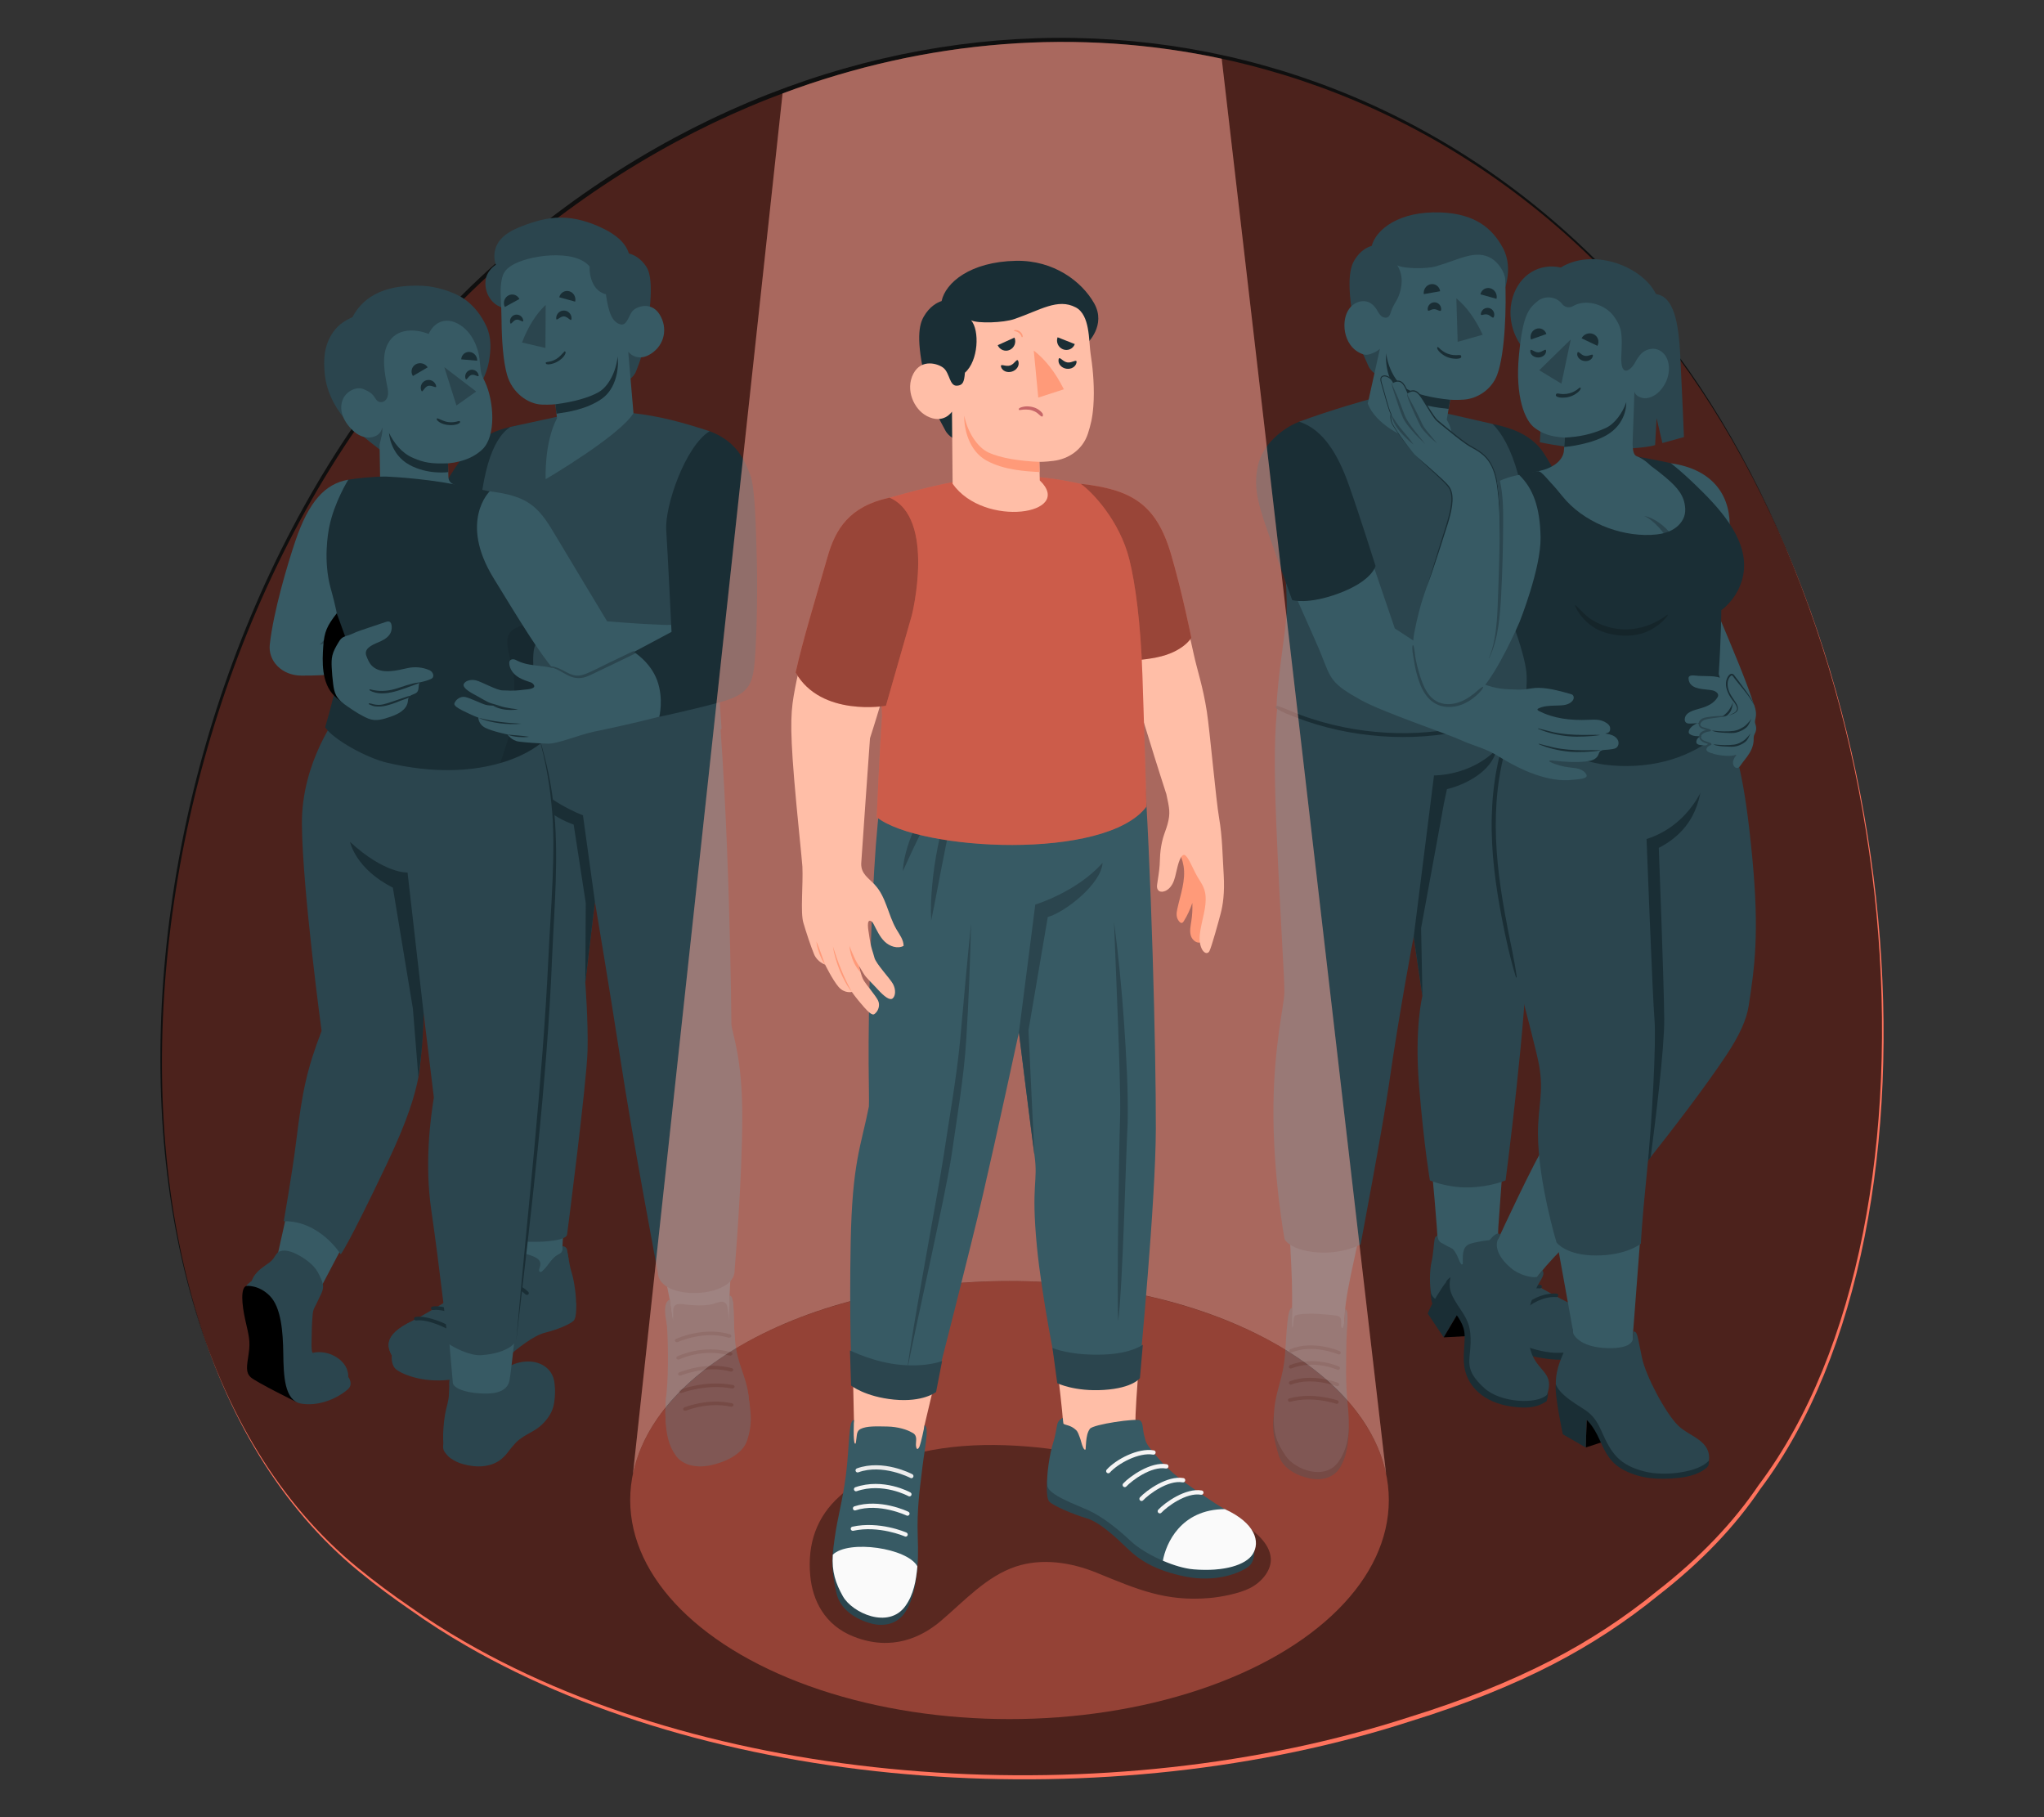 <?xml version="1.0" encoding="UTF-8"?>
<svg id="Layer_2" data-name="Layer 2" xmlns="http://www.w3.org/2000/svg" viewBox="0 0 540 480">
  <rect x="0" y="0" width="540" height="480" fill="#333333" stroke="none"/>
  <defs>
    <style>
      .cls-1 {
        fill: #ff9a79;
      }

      .cls-1, .cls-2, .cls-3, .cls-4, .cls-5, .cls-6, .cls-7, .cls-8, .cls-9, .cls-10, .cls-11, .cls-12, .cls-13, .cls-14, .cls-15, .cls-16, .cls-17, .cls-18 {
        stroke-width: 0px;
      }

      .cls-2, .cls-13 {
        fill: #ff735d;
      }

      .cls-3, .cls-13, .cls-19 {
        opacity: .4;
      }

      .cls-4 {
        fill: #375a64;
      }

      .cls-5 {
        fill: #ececec;
      }

      .cls-6 {
        fill: #ffbea7;
      }

      .cls-20, .cls-14, .cls-17 {
        opacity: .2;
      }

      .cls-8 {
        fill: #2b454e;
      }

      .cls-9 {
        opacity: .7;
      }

      .cls-10 {
        fill: #c76668;
      }

      .cls-11 {
        fill: #f5f5f5;
      }

      .cls-12 {
        fill: none;
      }

      .cls-15 {
        fill: #1a2e35;
      }

      .cls-16 {
        fill: #fafafa;
      }

      .cls-17 {
        fill: #fff;
      }

      .cls-18 {
        opacity: .1;
      }
    </style>
  </defs>
  <g id="Layer_2-2" data-name="Layer 2">
    <g>
      <g>
        <path id="Background" class="cls-2" d="M465.1,393.26c52.9-70.49,40.48-227.63-31.49-311.09C356.64-7.09,226.73-13.73,131.74,70.31,31.31,159.16,11.52,347.14,95.03,415.26c4.39,3.58,8.94,6.96,13.6,10.15,4.52,3.21,9.37,6.33,14.56,9.32,67.65,39.06,170.19,45.67,249.67,19.86,13.86-4.28,26.51-9.34,37.49-15.01,10.08-5.21,19.32-11.3,27.74-18.16,11.35-8.79,20.35-18.28,27.01-28.17Z"/>
        <path id="Background-2" data-name="Background" class="cls-9" d="M464.68,392.19c52.9-70.49,40.48-227.63-31.49-311.09C356.22-8.16,226.3-14.8,131.32,69.24,30.89,158.09,11.1,346.07,94.61,414.19c4.39,3.58,8.94,6.96,13.6,10.15,4.52,3.21,9.37,6.33,14.56,9.32,67.65,39.06,170.19,45.67,249.67,19.86,13.86-4.28,26.51-9.34,37.49-15.01,10.08-5.21,19.32-11.3,27.74-18.16,11.35-8.79,20.35-18.28,27.01-28.17Z"/>
        <g id="Characters">
          <g id="Character">
            <g id="Top">
              <path class="cls-15" d="M394.3,111.98c5.19,1.08,9.45,2.73,12.6,6.42,3.15,3.69,17.02,31.12,17.02,31.12l28.85,22.45-3.22,10.88s-24.98-11.1-31.37-14.5c-4.65-2.47-6.28-3.2-10.81-9.51-5.54-7.72-13.83-22.17-13.83-22.17l.76-24.68Z"/>
            </g>
            <g id="Character-2" data-name="Character">
              <g id="Bottom">
                <g>
                  <path class="cls-4" d="M340.24,300.28c.02,2.58.08,5.18.15,7.7-.14,20.5,1.28,25.94.92,39.08-.07,2.47-1.14,19.2-.45,24.33,1.04,7.71,11.3,7.07,12.06,2.52.76-4.55,2.17-24.31,2.32-26.33.39-8.42,4.43-20.58,6.76-37.48.65-3.71,1.42-7.5,2.24-11.29l-23.99,1.47Z"/>
                  <path class="cls-4" d="M398.17,333.57c-2.15-2.16-2.64-4.21-2.33-9.41.04-.7,1.08-14.56,2.15-30.16l-21.1,2.23c1.79,14.98,2.87,29.7,2.94,31.6-.03.1.14.27.16.88.12,4.95,6.84,7.5,11.47,10.7,1.83,1.27,7.14,5,12.49,7.43,3.34,1.52,10.08,1.53,10.87-.52-5.63-3.93-12.14-8.22-16.65-12.75Z"/>
                </g>
                <g>
                  <path class="cls-15" d="M424.38,351.45c.28,0,.77,2.98-.75,4.28-1.75,1.51-6.94,4.03-13.88,3.31-6.94-.71-10.72-2.68-13.54-4.84-2.81-2.16-6.76-5.2-9.9-5.79-2.92-.55-6.56-2.56-7.5-3.4-.95-.84-.89-4.66-.89-4.66l46.46,11.09Z"/>
                  <path class="cls-8" d="M379.68,326.44s-.52.03-.68.91c-.19,1.06-.36,4.12-.78,5.85-.59,2.41-.54,6.52-.13,8.47.42,1.95,5.64,4.02,8.69,5.06,3.12,1.06,6.74,3.31,9.93,5.72,3.3,2.49,10.19,4.92,14.7,4.89,6.89-.04,11.31-1.92,12.64-4.31,1.65-2.96.28-4.62-7.7-7.96-1.51-.63-6.83-3.5-8.64-4.54-1.92-1.1-3.76-2.33-5.46-3.72-.86-.7-1.69-1.44-2.46-2.23-.68-.69-1.64-1.53-2.05-2.4-.09-.2-.16-.43-.24-.64-.24-.59-.41-1.14-.55-1.76-.14-.63-.24-1.54-.87-1.9-.73-.42-2.02-.34-2.83-.26-1.02.09-2.05.24-3.04.47-1.16.27-2.5.4-3.17,1.46-.51.81-.57,1.82-.6,2.75-.01.44,0,.89.01,1.33,0,.19.09.53-.19.45-.26-.07-.57-.72-.68-.94-.23-.49-.38-1.02-.63-1.5-.29-.55-.61-1.11-1.02-1.58-.38-.44-1.62-.85-2.1-1.19-.43-.31-.98-.46-1.37-.81-.49-.45-.72-1.25-.77-1.62Z"/>
                  <g>
                    <path class="cls-15" d="M402.69,346.03c-.11,0-.22-.03-.31-.1-.21-.16-.25-.45-.08-.65,1.36-1.65,5.31-3.88,8.94-3.58.27.02.47.25.44.5-.02.26-.25.44-.53.42-3.39-.27-7.02,1.92-8.09,3.22-.09.11-.23.18-.37.18Z"/>
                    <path class="cls-15" d="M398.35,343.73c-.11,0-.22-.03-.31-.1-.21-.16-.25-.45-.08-.65,1.36-1.65,5.32-3.89,8.94-3.58.27.02.47.25.44.5-.02.26-.25.44-.53.42-3.39-.28-7.02,1.92-8.09,3.23-.09.11-.23.18-.37.18Z"/>
                    <path class="cls-15" d="M394.32,341.08c-.11,0-.22-.03-.31-.1-.21-.16-.25-.45-.08-.65,1.35-1.65,5.33-3.88,8.94-3.58.27.02.47.25.44.5-.02.26-.25.44-.53.42-3.38-.27-7.02,1.92-8.09,3.22-.09.11-.23.18-.37.18Z"/>
                    <path class="cls-15" d="M390.37,338.43c-.11,0-.21-.03-.3-.09-.21-.15-.25-.45-.09-.65,1.86-2.34,6.15-3.95,9.77-3.64.27.02.47.25.44.5-.02.26-.25.44-.53.42-3.26-.27-7.26,1.2-8.91,3.28-.09.12-.23.18-.38.18Z"/>
                  </g>
                </g>
                <g>
                  <path class="cls-15" d="M356.31,377.25c-.05,4.5-.64,7.51-2.18,10.22-1.54,2.71-4.64,3.7-7.86,3.09-3.22-.61-7.4-2.46-8.5-6.28-1.1-3.82-1.76-6.45-1.24-10.64l19.78,3.62Z"/>
                  <path class="cls-8" d="M341.35,345.45c-1.31.16-1.4,6.21-1.86,12.27-.49,6.5-2.38,9.28-2.85,14.61-.53,6.1.65,8.75,3.05,12.29,2.4,3.55,10.44,6.74,14.06,1.3,2.95-4.43,2.85-9.18,2.27-15.21-.6-6.23-.36-10.58-.33-15.34.03-4.55.86-9.17-.3-9.62-.05.67-.1,1.52-.16,2.18-.08.81-.04,1.65-.31,2.44-.12.34-.39.71-.54.17-.1-.37-.08-.75-.05-1.13.11-1.68-.78-1.77-1.26-1.88-1.04-.23-5.14-.5-6.12-.52-1.01-.01-4.47.02-4.89.58-.29.38-.3,1-.36,1.77-.07.92-.26,1.6-.3,1.31-.09-.65-.04-2.35-.05-2.76,0-.39.04-.93.02-1.33-.01-.39-.03-.78-.02-1.16Z"/>
                  <g>
                    <path class="cls-15" d="M353.13,370.81c-.06,0-.11-.01-.16-.03-.05-.02-6.24-2.11-12.08-.51-.26.07-.53-.07-.6-.32-.07-.25.08-.5.34-.58,6.18-1.69,12.49.45,12.73.54.25.1.36.37.26.61-.08.19-.28.3-.48.29Z"/>
                    <path class="cls-15" d="M340.96,365.74c-.18,0-.36-.12-.43-.29-.1-.24.03-.51.28-.61,5.79-2.2,12.45.33,12.7.44.24.11.35.38.24.62-.11.23-.41.33-.65.23-.06-.02-6.55-2.47-11.94-.42-.07.03-.14.04-.2.03Z"/>
                    <path class="cls-15" d="M340.96,361.48c-.18,0-.35-.11-.42-.28-.1-.24.02-.51.26-.61,6.36-2.54,12.71.27,12.94.39.24.12.32.4.19.63-.13.23-.43.31-.66.19-.05-.03-6.19-2.71-12.1-.35-.07.03-.14.04-.21.04Z"/>
                    <path class="cls-15" d="M341.07,357.27c-.18,0-.35-.11-.42-.28-.11-.24,0-.51.25-.61,5.95-2.47,12.78.39,13.04.52.24.11.33.4.21.62-.12.23-.41.32-.66.2-.06-.03-6.68-2.79-12.21-.49-.07.03-.15.04-.22.04Z"/>
                  </g>
                </g>
                <g>
                  <path class="cls-8" d="M343.43,168.28c-5.82,10.34-7.51,18.75-6.25,49.31,1.09,26.36,2.22,40.89,2.13,44.57-.09,3.69-2.7,13.67-2.88,29.88-.2,18.27,2.94,35.31,2.94,35.31,0,0,1.39,2.91,8.66,3.46,6.71.51,11.42-2.09,11.42-2.09,0,0,5.86-30.94,7.46-42.06,2.88-20.05,6.56-39.21,6.56-39.21l2.31,15.63s-2.14,8.36-.88,23.74c1.31,16,2.86,24.98,2.86,24.98,0,0,4.6,1.99,10.33,1.85,5.74-.14,9.67-1.86,9.67-1.86,0,0,5.82-44.46,5.67-62.51-.16-18.05,1.65-59.79-.35-81.44l-59.65.43Z"/>
                  <path class="cls-15" d="M378.85,204.81l-5.37,42.64,2.31,15.63-.35-17.94,5.34-29.11.66-3.69.83-3.89c4.55-1.09,11.83-4.5,13.11-10.52-6.96,7.09-16.53,6.89-16.53,6.89Z"/>
                </g>
              </g>
              <g id="Top-2" data-name="Top">
                <path id="Chest" class="cls-8" d="M361.57,105.52s-9.5,2.59-18.34,5.87c0,0-5.63,14.34-4.82,26.48.43,6.53,1.75,16.13,1.48,24.11-.16,4.54-2.36,16.58-2.66,24.92,0,0,10.67,6.55,36.67,6.72,20.42.14,29.45-6.51,29.45-6.51,0,0,.39-20.84.49-36.03.14-21.81-4.5-34.23-9.54-39.1l-11.33-2.59-21.39-3.87Z"/>
                <path class="cls-15" d="M394.3,190.25c-3.79.88-7.51,1.86-11.36,2.45-3.72.57-7.48.9-11.24.95-7.49.1-14.99-.87-22.21-2.89-1.99-.56-3.97-1.19-5.91-1.91-2.04-.75-4.01-1.72-6.08-2.39-.43-.14-.68.43-.31.67,1.6,1.04,3.47,1.7,5.25,2.39,1.78.69,3.59,1.31,5.42,1.85,3.68,1.1,7.44,1.93,11.25,2.47,7.59,1.1,15.37,1.15,22.96,0,4.18-.63,8.48-1.52,12.4-3.12.2-.08.04-.52-.16-.48Z"/>
                <g id="Head">
                  <g>
                    <path class="cls-8" d="M357.56,84.62c1.2,6.85,3.1,9.96,3.89,11.91.8,1.95,2.73,2.65,2.73,2.65l.52-8,.21-5.59s4.81-3.66,5.55-7.62c.33-1.74.34-3.24.22-4.47l26.36,4.18s3.05-6.51.04-12.13c-2.88-5.39-7.54-9.1-16.48-9.44-10.91-.41-17.03,4.43-18.21,8.84h0c-1.13.32-2.93,1.18-4.44,3.56-1.21,1.9-2.27,5.46-.42,16.11Z"/>
                    <path class="cls-4" d="M357.81,92.26c.22.2.46.38.71.54.62.41,1.41.81,2.16.9.64.08,1.37-.17,1.97-.41.67-.27,1.36-.65,1.9-1.15l-3.21,14.46c4.07,10.44,27.62,15.57,20.87,4.26l.92-5.28s1.37.13,3.57-.02c3.67-.25,7.4-2.71,8.84-6.57,2.13-5.72,2.45-18.13,2.12-25.16-.09-1.98-1.86-4.47-3.53-5.51-4.15-2.57-8.45.19-14.73,2.02-2.6.76-8.72.64-10.25-.27,1.28,2.1,1.22,4.05,1.1,5.17-.12,1.18-.56,2.75-1.13,3.8-.57,1.05-1.25,2.06-1.62,3.21-.17.53-.3,1.12-.74,1.45-.57.41-1.4.18-1.92-.29-.52-.47-.81-1.13-1.19-1.72-.5-.78-1.16-1.47-2.01-1.85-1.61-.71-3.61-.07-4.8,1.23-1.19,1.3-1.66,3.14-1.66,4.9,0,2.34.88,4.77,2.62,6.3Z"/>
                    <path class="cls-15" d="M383.12,105.59c-4.75-.46-8.91-1.44-11.61-2.9-2.7-1.45-4.83-5.52-5.3-9.4-.28,3.06.55,8.61,4.6,11.26,4.05,2.65,8.78,3.1,11.89,3.46l.42-2.42Z"/>
                  </g>
                  <g>
                    <path class="cls-15" d="M380.47,76.93l-4.32.76c-.17-1.24.66-2.41,1.85-2.62,1.19-.21,2.3.62,2.47,1.86Z"/>
                    <path class="cls-15" d="M395.36,78.93l-4.25-1.19c.28-1.21,1.46-1.92,2.63-1.59,1.17.33,1.9,1.57,1.62,2.78Z"/>
                    <path class="cls-15" d="M377.18,81.63c-.02,1,.73.02,1.71.03.98.02,1.84,1.02,1.85.03.02-1-.77-1.82-1.75-1.83-.98-.02-1.8.78-1.82,1.77Z"/>
                    <path class="cls-15" d="M391.25,82.72c-.23.97.72.13,1.67.35.96.22,1.57,1.43,1.8.46.23-.97-.36-1.94-1.32-2.16-.96-.22-1.92.38-2.15,1.35Z"/>
                    <path class="cls-8" d="M384.75,78.8l.35,11.49,6.61-1.87c-1.92-4.15-4.24-7.36-6.96-9.62Z"/>
                  </g>
                </g>
              </g>
            </g>
          </g>
          <g id="Character-3" data-name="Character">
            <g id="Bottom-2" data-name="Bottom">
              <g>
                <g>
                  <path class="cls-4" d="M408.29,366.66c.72-2.99-2.14-4.93-3.47-6.67-2.07-2.7-2.59-6.83-2.52-10,.08-3.95-.34-6.78,2.09-10.32,2.88-4.18,6.87-9.07,20.18-20.98l-15.96-17.06c-3.46,5.43-12.27,24.5-12.27,24.5l-.58,1.18c-1.63,1.96-2.69,3.29-5.17,4.96-.01,0-.89.45-.9.46-1.56,1.06-5.5,2.15-5.48,5.94.02,3.79,1.43,4.75,3.05,7.88,1.03,1.99,1.79,3.01,1.81,6.8.02,3.05-.19,4.36-.26,7.09-.06,2.3,1.95,5.67,6.21,7.23,6.21,2.28,12.57,1.93,13.28-1Z"/>
                  <g>
                    <path class="cls-15" d="M381.98,338.74c-1.1,1.37-4.01,6.01-4.79,8.23l4.21,6.29,3.69-6.21s-2.56-3.96-3.12-8.31Z"/>
                    <path class="cls-7" d="M381.4,353.26l5.91-.32s.54-2.06-.53-3.77c-1.07-1.71-1.68-2.12-1.68-2.12l-3.69,6.21Z"/>
                    <path class="cls-15" d="M383.19,337.35s-.87.64-1.16,1.25c-.29.61-.02,4.52,1.18,6.43,1.2,1.91,3.17,3.94,3.63,6.64.46,2.7-.71,6.8.28,10.57.99,3.77,4.44,8.13,12.08,9.27,5.46.81,7.54-.22,9.39-1.37.7-2.43.64-3.06-2.32-5.17-2.96-2.11-23.08-27.61-23.08-27.61Z"/>
                    <path class="cls-8" d="M393.52,327.6c-2.5,2.97-3.39,4.12-5.67,5.43-2.75,1.59-3.33,2.24-4.66,4.32-.6,3.25.02,4.61,2.86,8.82,1.94,2.88,2.57,4.77,2.46,8.68-.13,4.74-1.8,6.95,3.73,11.89,4.31,3.85,13.83,4.26,16.46,1.68,2.3-6.43-3.38-6.06-4.62-12.94-.69-3.81-.85-7.58.36-11.36.42-1.3,1.31-3.77,2-4.94.94-1.59,1.77-2.75,1.04-3.61l-1.42,1.74c-1.39.29-4.74-.51-6.92-2.38-5.27-4.52-3.37-7.63-3.37-7.63l.58-1.18c-.53-.68-1.41-.22-2.83,1.47Z"/>
                  </g>
                </g>
                <path class="cls-8" d="M456.53,191.99c2.29,7.98,4.33,12.84,6.39,34.41,1.93,20.23.6,29.29-.94,39.3-.55,3.57-2.39,7.73-5.87,12.97-10.9,16.41-32.26,42.16-32.26,42.16,0,0-4.76-.16-10.46-5-5.51-4.68-6.36-12.55-6.36-12.55,0,0,1.31-2.69,10.33-17.83,9.02-15.14,10.37-31.65,10.37-31.65l-4.85-64.93c13.65,1.48,14.17,1.57,33.66,3.11Z"/>
                <path class="cls-15" d="M413.39,315.83c-5.51-4.68-6.36-12.55-6.36-12.55,0,0,1.31-2.69,10.33-17.83,9.02-15.14,10.37-31.65,10.37-31.65l-3.71-49.71c10.72-1.53,25.65-1.14,25.65-1.14.18,7.11-1.46,15.88-11.44,21.01,0,0,1.35,34.94,1.44,45.16.07,7.79-2.4,27.6-3.58,36.56-6.78,8.6-12.22,15.15-12.22,15.15,0,0-4.76-.16-10.47-5Z"/>
              </g>
              <g>
                <path class="cls-4" d="M431.36,353.29l.1-1.57,2.47-32.36-23.26,5.05,4.79,26.52.16,1.33s.34,7.21,10.05,7.02c7.05-.13,5.69-6.01,5.69-6.01Z"/>
                <g>
                  <polygon class="cls-7" points="418.93 382.35 427.41 379.57 427.82 372.18 419.19 375.05 418.93 382.35"/>
                  <path class="cls-15" d="M411.03,365.66c-.39,2.72,1.84,13.19,1.84,13.19l6.06,3.5.25-7.29s1.68,1.36,3.41,5.24c1.63,3.67,2.99,6.4,6.96,8.29,3.97,1.89,8.25,2.41,14.15,1.77,4.19-.45,6.8-2.07,7.51-3.04.33-.45.27-1.54.27-1.54l-40.46-20.12Z"/>
                  <path class="cls-8" d="M431.47,351.72c1.16-.07,1.05.95,2.36,7.08.98,4.59,6.1,14.4,9.51,17.75,3,2.95,8.71,3.9,8.15,9.22-2.63,3.15-11.71,4.27-16.97,2.93-6.73-1.71-8.83-4.75-11.43-10.68-2.09-4.75-3.99-5.28-6.86-7.21-1.89-1.27-4.47-3.11-5.2-5.17-.06-4.49,1.83-7.4,2.53-9.66.66-2.12.35-4.75,1.91-5.06l.16,1.33s1.39,3.62,8.94,3.85c7.55.23,6.8-2.83,6.8-2.83l.1-1.57Z"/>
                </g>
              </g>
              <path class="cls-8" d="M453.42,182.76s1.58,11.77-2.28,22.41c-3.35,9.25-9.6,14.38-16.14,16.46,0,0,1.59,41.79,2.09,47.61.5,5.82-.61,26.85-2.02,40.69-1.41,13.84-1.57,18.58-1.57,18.58,0,0-3.72,3.09-11.75,3.12-8.04.03-10.54-3.44-10.54-3.44,0,0-4.86-16.11-4.9-28.69-.02-7.21,1.56-10.77.33-17.93-1.23-7.17-9.96-36.34-11.26-51.47-1.83-21.31.8-31.46,5.5-39.7,11.08,7.72,42.26-.42,52.54-7.65Z"/>
              <path class="cls-15" d="M398.21,244.66c-.88-4.46-1.64-8.95-2.19-13.47-1.04-8.53-1.27-17.22.07-25.73.37-2.34.86-4.67,1.48-6.96.31-1.13.63-2.25.99-3.37.26-.82.48-1.73,1.19-2.29.21-.17-.04-.66-.3-.55-1.59.69-1.99,2.92-2.46,4.41-.66,2.1-1.17,4.25-1.58,6.41-.8,4.21-1.21,8.5-1.31,12.78-.21,9.06,1.01,18.08,2.73,26.95,1,5.13,2.12,10.27,3.65,15.27.06.2.26.09.23-.09-.63-4.49-1.65-8.92-2.52-13.36Z"/>
            </g>
            <path id="Arm" class="cls-4" d="M463.42,186.39c-1.44-5.01-6.07-16.01-9.2-23.41.09.2,2.31-16.27,2.71-22.83.53-8.65-3.85-16.12-15.56-17.79,0,0-5.26,40.14-4.24,44.96,1.02,4.82,17.86,27.82,17.86,27.82,0,0,9.41-5.32,8.43-8.74Z"/>
            <g id="Chest-2" data-name="Chest">
              <path class="cls-4" d="M454.4,137.56c-7.6-10.13-12.82-14.81-17.48-15.8l-20.51.89s-4.41.91-9.92,1.82c-5.52.92-10.69,5.17-11.51,11.03-.37,2.63,2.71,12.71,6.94,23.79,3.21,8.39,5.29,14.07,5.3,21.14,7.5,14.81,46.45,12.75,44.56-2.08,0,0,3.09-9.06,2.49-17.62,5.52-7.61,4.35-17.55.13-23.18Z"/>
              <path class="cls-8" d="M434.36,136.27c4.95,2.27,13.2,13.28,7.39,25.8,3.64-4.17,4.22-12.32,2.29-16.77-2.25-5.18-6.43-8.39-9.68-9.03Z"/>
              <g id="Dress">
                <g>
                  <path class="cls-15" d="M399.25,163.56s3.43,8.78,3.99,13.9c.26,2.39.28,8.94-3.02,13.34,4.71,5.91,17.51,10.39,23.75,11.19,5.26.68,10.88.4,16.02-.92,4.59-1.18,8.85-3.26,12.7-6.02,1.34-.96,2.62-1.99,3.86-3.07-1.13-3.96-.83-8.62-2.48-13.95.63-9.7.68-16.86.68-16.86,0,0,3.78-2.51,5.39-7.69,2.68-8.62-3.6-16.78-10.1-23.3-5.56-5.58-8.65-7.84-8.65-7.84-3.9-.88-7.53-1.43-8.87-1.79,1.15.31,2.59,1.76,3.56,2.47,1.31.95,2.6,1.93,3.83,2.98,2.22,1.89,4.54,3.99,5.13,6.98.19.95.26,1.93.06,2.88-.4,1.85-1.82,3.36-3.51,4.21-1.68.86-3.6,1.14-5.49,1.22-8.47.35-17.96-3.52-23.33-10.21-.98-1.22-1.98-2.42-3.06-3.56-.5-.52-2.59-3.13-3.3-3.06-1.18.1-4.64.85-5.05.98,0,0,3.77,5.57,4.53,9.98.84,4.87.63,10.68-1.38,17.56-2.02,6.89-5.22,10.58-5.22,10.58Z"/>
                  <path class="cls-14" d="M440.49,162.37c-3.64,2.82-8.53,4.43-13.39,3.71-2.31-.34-4.72-1.18-6.68-2.44-1.63-1.04-2.79-2.5-4.19-3.79-.08-.07-.14.13-.12.18.94,2.19,2.65,4.12,4.59,5.45,1.99,1.37,4.31,2.01,6.72,2.31,2.38.3,4.85.08,7.11-.71,1.2-.42,4.38-2.03,6.03-4.51.03-.05.03-.28-.07-.2Z"/>
                </g>
              </g>
            </g>
            <g id="Head-2" data-name="Head">
              <path class="cls-8" d="M404.29,93.44c-3-1.44-6.73-8.18-4.64-14.96,1.86-6.05,7.17-9.06,12.69-7.82,8.13-5.02,20.29-.8,24.55,5.95,4.26,6.75,4.52,15.65-.27,24.11-3.12,5.51-5.17,9.25-5.17,9.25l-27.15-16.53Z"/>
              <path class="cls-8" d="M443.93,94.25c-.46-9.15-1.73-15.92-6.41-16.56-5.21-.71-6.2,1.82-6.28,1.8l-22.38,4.24-2.06,33.08s8.7,2,18.3,1.85c9.92-.16,12.16-1.1,12.16-1.1l.39-7.1,1.53,6.57,5.7-1.58s-.48-11.85-.96-21.21Z"/>
              <path class="cls-4" d="M439.72,93.63c-.84-1.03-2.38-2.05-4.7-1.16-1.45.56-2.37,2.02-3.19,3.52-.84,1.55-3.76,4.18-3.5-1.94.25-5.73.28-7.32-1.9-10.41-2.39-3.37-7.61-4.73-10.86-2.78-.94.57-2.17.34-2.84-.53-1.7-2.21-4.78-2.18-6.4-.87-2.46,1.99-3.99,3.55-5.04,14.33-1.07,11,1.59,17.32,4.1,19.19,1.9,1.42,3.91,2.39,8.03,2.6l-.26,3.55h0c-.19,1.96-2.05,4.34-6.68,5.33,2.38.61,21.83,5.38,27.86,3.86,6.03-1.51,1.52-6.48-1.85-7.77-.51-.2-1.33-.64-1.15-4.4.18-3.76.45-12.82.45-12.82,0,0,.02,1.29,2.13,1.79,1.36.32,3.22-.37,4.59-1.85,3.04-3.3,2.9-7.6,1.22-9.66Z"/>
              <g>
                <path class="cls-15" d="M404.45,89.68l4.09-1.45c-.36-1.15-1.57-1.77-2.7-1.36-1.13.4-1.75,1.66-1.39,2.81Z"/>
                <path class="cls-15" d="M417.82,89.35l4.2,2c.6-1.15.15-2.52-1.01-3.07-1.16-.55-2.58-.07-3.18,1.08Z"/>
                <polygon class="cls-8" points="414.98 89.66 412.5 101.34 406.65 97.8 414.98 89.66"/>
                <path class="cls-15" d="M413.43,115.59c3.83-.22,6.9-.81,10.71-2.5,2.5-1.11,4.58-4.12,5.5-6.85,0,0,.3,4.91-4.35,8.17-4.33,3.03-12.05,3.67-12.05,3.67l.18-2.48Z"/>
              </g>
              <g>
                <path class="cls-15" d="M404.28,92.75c0-.94.94.32,2.09.32,1.15,0,2.08-1.28,2.09-.35,0,.94-.92,1.7-2.08,1.71-1.15,0-2.09-.75-2.1-1.68Z"/>
                <path class="cls-15" d="M416.71,93.29c.17-.92.86.5,1.99.71s2.29-.86,2.11.06c-.17.92-1.23,1.49-2.37,1.28-1.13-.21-1.91-1.13-1.74-2.05Z"/>
                <path class="cls-15" d="M411.36,103.94c.33-.02.65.06.98.11.26.04.52.04.78.04.52,0,1.03-.08,1.54-.21.45-.12.89-.29,1.3-.52.21-.12.42-.25.62-.38.29-.2.53-.48.86-.61.15-.06.19.22.16.31-.22.58-.82,1.04-1.33,1.37-.51.33-1.08.6-1.67.76-.56.16-1.16.24-1.74.23-.53,0-1.34-.04-1.74-.42-.2-.18-.04-.65.24-.67Z"/>
                <path class="cls-15" d="M385.76,93.8c-.33-.05-.65,0-.98.02-.26.01-.52,0-.78-.03-.52-.05-1.02-.17-1.51-.35-.44-.16-.86-.37-1.25-.64-.2-.14-.39-.28-.58-.44-.27-.22-.49-.53-.8-.69-.14-.07-.21.2-.19.29.16.6.72,1.11,1.2,1.49.48.38,1.02.7,1.59.91.54.21,1.13.34,1.71.38.53.04,1.33.09,1.77-.26.21-.17.1-.65-.18-.69Z"/>
              </g>
            </g>
          </g>
          <g id="Arm-2" data-name="Arm">
            <path class="cls-4" d="M425.06,197.99c.29-.03.57-.07.86-.11.4-.06.82-.15,1.14-.4.53-.42.67-1.22.42-1.85-.25-.63-.81-1.09-1.43-1.37-.62-.28-1.3-.39-1.97-.5.7-.16,1.24-.32,1.3-1.07.04-.47-.04-.84-.34-1.19-.58-.67-1.64-1.15-2.51-1.3-.99-.17-2-.1-3.01-.06-4.47.19-9.09-.3-13.05-2.39-.15-.08-.31-.2-.29-.36.02-.12.14-.2.25-.25,1.37-.68,2.93-.71,4.42-.76,1.36-.05,3.09.03,4.2-.89.3-.25.57-.55.67-.92.11-.37.01-.82-.3-1.05-.14-.1-.32-.15-.49-.2-2.76-.78-5.56-1.57-8.45-1.63-1.36-.03-2.62.32-3.94.42-1.28.1-2.61,0-3.89-.04-6.36-.21-10.15-3-14.86-6.1-5.09-3.34-10.19-6.66-15.3-9.97l-10.12-29.71s-4.99-19.53-15.86-23.76c-5.69,1.07-8.85,6.87-9.92,10.53-1.24,4.23.08,10.78,4.04,20.95,3.82,9.81,10.96,25.14,12.43,28.88,2.6,6.62,2.6,7.66,10.62,12.1,5.6,3.1,22.89,8.94,26.02,10.4,3.16,1.47,6.67,2.25,9.64,4.07,3.23,1.98,6.62,3.85,10.2,5.1,3.24,1.13,6.69,1.84,10.13,1.4.59-.08,3.38-.13,3.51-.98.02-.13-.03-.25-.08-.37-.37-.76-1.15-1.25-1.95-1.5-.81-.25-1.66-.29-2.5-.4-1.79-.21-3.57-.67-5.19-1.48-.09-.05-.2-.12-.17-.22.02-.08.13-.11.21-.12.41-.04.83,0,1.25.06,2.7.3,5.42.47,8.12.2.64-.06,1.29-.16,1.89-.4s1.15-.65,1.44-1.23c.2-.39.27-.94.68-1.17.41-.24.86-.27,1.33-.29.28-.01.56-.04.84-.06Z"/>
            <path class="cls-15" d="M343.24,111.39c-4.48,1.75-9.72,6.04-10.93,11.67-1.35,6.25.34,10.99,3.67,20.36,2.92,8.23,5.4,15.09,5.4,15.09,0,0,4.06,1.28,12.25-1.75,8.98-3.32,9.77-7.28,9.77-7.28,0,0-4.38-13.89-7.11-21.54-2.73-7.65-6.61-14.49-13.06-16.55Z"/>
            <path class="cls-15" d="M422.61,194.13c-1.45-.07-2.89.02-4.35,0-1.36-.01-2.73-.05-4.09-.17-1.28-.11-2.55-.29-3.81-.56-1.34-.29-2.64-.68-3.96-1-.06-.01-.08.1-.03.12,2.48,1.07,5.36,1.73,8.08,1.97,1.35.12,2.7.12,4.04.06,1.38-.07,2.76-.14,4.11-.37.03,0,.04-.06,0-.06Z"/>
            <path class="cls-15" d="M422.75,198.18c-1.45-.07-2.89.02-4.35,0-1.36,0-2.73-.05-4.09-.17-1.28-.11-2.55-.29-3.81-.56-1.34-.29-2.64-.68-3.96-1-.06-.01-.08.1-.03.12,2.47,1.07,5.35,1.73,8.08,1.98,1.35.12,2.7.12,4.04.06,1.38-.07,2.76-.14,4.11-.37.03,0,.05-.06,0-.06Z"/>
          </g>
          <g id="Hand">
            <path class="cls-4" d="M458.88,185.15s0-.07,0-.1c-.01-1.18-.52-2.31-1.21-3.27-.37-.52-.8-.99-1.26-1.44-.36-.36-.76-.86-1.23-1.06-1.02-.42-2.13-.63-3.23-.66-1.06-.03-2.11-.06-3.17-.09-.62-.02-2.13-.36-2.56.2-.12.16-.14.38-.12.58.19,2.51,3.08,2.66,5.01,2.87.48.05.97.09,1.43.21.81.22,1.74.89,1.24,1.75-.48.83-1.21,1.49-2.03,1.96-.89.51-1.87.83-2.86,1.11-1.37.4-3.57.89-3.79,2.6-.05.37.02.78.29,1.03.28.26.7.29,1.09.29.59,0,1.36-.05,1.95-.12-.11.01-.24.12-.33.16-.18.09-.36.19-.53.3-.36.21-.69.48-.96.81-.24.29-.44.62-.47,1-.01.13,0,.27.06.39.06.12.17.2.28.28.85.57,2.07.54,3.05.51-.16.03-.52.18-.66.27-.32.23-.49.4-.63.77-.06.16-.1.34-.09.51,0,.08.01.16.04.23.06.17.22.3.39.38.28.14.61.18.92.22.36.05.74.05,1.1.05.72,0,1.45-.04,2.16-.15,1.05-.15,2.28-.36,3.19-.92.07-.04.15-.09.23-.07.2.04.03.25-.02.34-.1.2-.16.42-.21.63-.11.48-.14,1,.05,1.46.18.46.6.84,1.1.88.73.05.91-.97,1.15-1.5.32-.71.63-1.43.93-2.15.58-1.4.92-2.91.63-4.43-.08-.44-.25-.88-.23-1.33.01-.31.11-.61.15-.92.09-.58-.01-1.19-.28-1.72-.17-.33-.41-.64-.5-1-.07-.28-.06-.58-.05-.88Z"/>
            <path class="cls-15" d="M457.77,185.66c-.16.51-.43.94-.69,1.41-.21.38-.45.74-.76,1.06-.6.62-1.36,1.25-2.17,1.57-1.71.68-3.56,1.01-5.37,1.27-.36.05-.36.05-.36.05,1.05.24,2.57-.06,3.61-.26.97-.19,2.01-.34,2.89-.81.77-.42,1.52-1.04,2.06-1.73.6-.77.63-1.61.84-2.52.01-.05-.04-.1-.06-.03Z"/>
            <path class="cls-15" d="M458.46,189.44c-.15.48-.4.89-.65,1.32-.2.36-.42.7-.71.99-.57.58-1.28,1.17-2.04,1.47-1.61.64-3.34.95-5.05,1.2-.34.05-.34.05-.34.05.99.23,2.41-.05,3.39-.25.91-.18,1.89-.32,2.72-.76.72-.39,1.43-.98,1.94-1.63.56-.72.59-1.51.79-2.37.01-.05-.04-.09-.05-.03Z"/>
          </g>
          <g id="Hand-2" data-name="Hand">
            <path class="cls-4" d="M463.78,189.77s.02-.06.02-.1c.27-1.15.05-2.37-.39-3.46-.24-.59-.54-1.15-.88-1.69-.6-.99-1.41-1.86-2.09-2.8-.77-1.07-1.57-2.12-2.39-3.15-.13-.16-.28-.34-.48-.38-.28-.06-.54.16-.72.39-.77,1-.81,2.4-.43,3.6.38,1.2,1.13,2.24,1.85,3.27.43.61,1.18,1.68.5,2.39-.55.57-1.41.93-2.16,1.15-.98.28-2.02.35-3.04.4-1.43.06-3.68.01-4.3,1.62-.14.35-.17.76.04,1.07.21.32.61.45.99.54.57.14,1.33.28,1.92.35-.1-.01-.26.06-.36.08-.2.05-.39.1-.59.16-.4.12-.78.31-1.12.55-.3.22-.57.5-.69.85-.04.13-.06.26-.03.39.03.13.11.24.2.34.69.76,1.89,1.02,2.84,1.22-.16,0-.55.05-.7.11-.37.15-.57.28-.8.6-.1.14-.17.3-.21.47-.02.08-.03.16-.02.24.02.18.14.34.28.46.24.21.55.32.84.43.34.13.7.23,1.06.32.7.18,1.41.31,2.13.38,1.06.1,2.3.2,3.32-.13.08-.03.16-.05.24-.02.18.08-.04.25-.1.32-.14.17-.26.37-.36.57-.22.44-.37.94-.3,1.43.07.49.39.96.86,1.11.69.22,1.12-.73,1.48-1.18.48-.61.95-1.23,1.42-1.86.9-1.22,1.59-2.61,1.68-4.15.03-.45-.03-.91.09-1.34.08-.3.25-.57.37-.85.22-.55.27-1.16.14-1.73-.09-.37-.24-.72-.25-1.1,0-.29.08-.58.16-.86Z"/>
            <path class="cls-8" d="M455.63,189.13c-1.22-.04-2.42,0-3.63.17-.91.12-2.08.19-2.78.86-.53.5-.63,1.36-.13,1.92.24.27.58.41.92.52.24.08.48.15.72.22-.93.23-1.89.72-1.83,1.75.07,1.26,1.33,1.59,2.36,1.95-.58.35-1.05.85-.79,1.6.33.93,1.29,1.22,2.19,1.13.05,0,.07-.11.02-.12-.63-.19-2.17-.39-1.82-1.43.16-.49.75-.74,1.19-.93.22-.09.02-.44-.12-.51-.72-.36-2.71-.57-2.54-1.72.14-.99,1.7-1.26,2.48-1.38.27-.04.11-.45-.07-.5-.4-.12-.8-.25-1.21-.37-.33-.1-.75-.18-1.04-.37-.92-.62.17-1.56.81-1.78.7-.24,1.46-.34,2.19-.44,1.01-.15,2.03-.28,3.05-.36.09,0,.11-.21.02-.22Z"/>
            <path class="cls-15" d="M463.41,186.22c-1.47-2.82-3.77-5.08-5.64-7.65-.15-.16-.27-.2-.41-.13-1.08.79-1.12,2.55-.71,3.77.8,2.89,5.2,5.46-.02,6.79,2.76-1.02,2.89-1.83,1.08-4.05-1.32-1.72-2.49-4.28-1.14-6.34.21-.33.66-.77,1.14-.6.17.06.29.17.38.27.77.98,1.48,1.96,2.22,2.96,1.17,1.57,2.4,3.14,3.11,4.98h0Z"/>
            <path class="cls-15" d="M462.58,190c-.28.46-.64.81-1,1.2-.3.32-.61.61-.99.84-.73.45-1.62.89-2.48,1.01-1.82.25-3.7.14-5.52-.05-.36-.04-.36-.04-.36-.04.96.49,2.51.56,3.57.61.99.04,2.04.16,3-.1.85-.22,1.73-.65,2.42-1.19.76-.6.99-1.41,1.41-2.25.02-.05-.01-.1-.05-.04Z"/>
            <path class="cls-15" d="M462.35,193.83c-.26.43-.6.76-.94,1.13-.28.3-.58.57-.93.79-.69.43-1.52.83-2.33.94-1.71.23-3.47.13-5.19-.04-.34-.03-.34-.04-.34-.03.91.46,2.36.53,3.35.57.93.04,1.91.15,2.82-.09.8-.21,1.62-.61,2.27-1.12.72-.57.93-1.32,1.33-2.11.02-.04-.01-.1-.05-.04Z"/>
          </g>
          <g id="Arm-3" data-name="Arm">
            <path class="cls-4" d="M401.33,125.44c-5.68,1.06-11.05,3.71-14.18,12.7-3.14,8.99-7.94,47.73-7.94,47.73,3.19,1.17,7.47.99,12.01-3.65,4.54-4.64,10.22-17.9,10.22-17.9,0,0,5.7-14.21,5.56-22.4-.14-7.93-1.96-12.89-5.67-16.49Z"/>
            <g>
              <path class="cls-4" d="M393.24,121.57h0c-1.23-1.68-2.8-2.6-4.65-3.62-2.32-1.28-7.95-6.11-8.81-6.79-.86-.68-2.54-3.62-3.76-5.52-1.2-1.88-2.17-3.1-4.1-1.92-.05-.12-.18-.42-.49-1.1-.71-1.58-1.42-1.96-2.23-1.96-.55,0-1.1.32-1.1.32,0,0-.38-.88-1.24-1.37-.98-.55-1.71-.33-1.96.14-.3.58.13,1.53.82,4.03.75,2.73,1.39,4.91,1.77,5.58,0,0-.29,1.15.28,2.46.57,1.31,4.14,6.23,5.92,8.19,1.05,1.15,7.03,6.18,8.75,8.18,2.02,2.18,1.15,6.3-.5,11.44-1.71,5.31-3.37,10.84-5.08,15.59-1.43,3.97-2.43,7.71-3.25,12.06-.82,4.35.26,10.43,2.83,16.11,2.22,4.89,8.5,2.27,12.78-3.04,4.27-5.31,5.86-9.68,6.45-14.03.59-4.35.98-8.72.86-16.74-.18-11.35-.28-14.81-.46-17.05-.34-4.28-.74-8.15-2.82-10.98Z"/>
              <path class="cls-8" d="M391.73,181.4c-.85.45-1.57,1.24-2.33,1.83-.78.59-1.59,1.17-2.46,1.62-1.66.87-3.57,1.35-5.45,1.06-4.07-.63-5.61-4.81-6.61-8.27-.32-1.11-.62-2.23-.84-3.37-.23-1.21-.28-2.48-.59-3.67-.04-.16-.26-.25-.29-.04-.15,1.12.13,2.36.31,3.47.2,1.23.42,2.46.74,3.67.5,1.91,1.14,3.85,2.24,5.51,1,1.51,2.38,2.7,4.14,3.22,1.89.56,3.97.34,5.79-.39,1.1-.45,2.16-1.08,3.07-1.84.87-.72,1.86-1.57,2.37-2.59.03-.05,0-.24-.1-.19Z"/>
              <path class="cls-15" d="M373.68,120.02c1.2,1.17,2.51,2.24,3.77,3.34,1.26,1.11,2.52,2.22,3.75,3.38.61.59,1.22,1.15,1.73,1.86.49.73.72,1.59.79,2.44.15,1.72-.19,3.4-.58,5.04-.41,1.64-.94,3.24-1.46,4.83l-1.54,4.8c-1.04,3.2-2.1,6.39-3.3,9.53,1.08-3.18,2.06-6.4,3.05-9.6l1.5-4.81c.51-1.6,1.02-3.2,1.42-4.82.39-1.62.73-3.28.6-4.93-.07-.82-.28-1.63-.73-2.3-.47-.65-1.09-1.25-1.67-1.84-2.39-2.35-4.97-4.52-7.33-6.91Z"/>
              <g>
                <path class="cls-8" d="M371.9,103.72c-.12.32-.02.64.11.93.13.29.3.58.46.87l.94,1.75c.62,1.17,1.2,2.35,1.77,3.53.28.58.55,1.23.85,1.76.33.53.75,1.04,1.16,1.56l2.52,3.06c-1.03-.84-2.01-1.73-2.92-2.71-.46-.48-.9-.99-1.3-1.55-.21-.31-.32-.6-.48-.9l-.44-.89c-.57-1.2-1.12-2.4-1.65-3.62-.27-.61-.51-1.22-.76-1.83-.12-.31-.24-.62-.33-.95-.1-.32-.13-.71.07-.99Z"/>
                <path class="cls-8" d="M368.09,100.98c-.36.26-.26.69-.11,1.04.14.36.33.71.49,1.07.33.72.65,1.45.95,2.18.59,1.47,1.11,2.96,1.68,4.41.57,1.42,1.54,2.64,2.49,3.91.94,1.25,1.97,2.45,2.95,3.7-1.17-1.07-2.3-2.17-3.34-3.39-1.04-1.17-2.1-2.43-2.73-3.96-.61-1.48-1.09-2.98-1.58-4.48-.24-.75-.48-1.5-.75-2.24-.13-.37-.25-.75-.35-1.14-.04-.2-.08-.4-.06-.61.03-.22.18-.39.36-.48Z"/>
                <path class="cls-8" d="M367.48,109.37c.45.72.88,1.44,1.34,2.13.47.68.96,1.34,1.5,1.98,1.05,1.28,2.19,2.53,3.13,3.96-.68-.52-1.31-1.08-1.92-1.67-.61-.58-1.19-1.2-1.74-1.85-.54-.66-1.04-1.37-1.43-2.14-.4-.76-.69-1.57-.89-2.4Z"/>
              </g>
              <path class="cls-15" d="M396.51,149.6c-.11-4.76-.22-9.51-.4-14.26-.1-2.37-.29-4.75-.63-7.09-.35-2.33-.97-4.69-2.36-6.6l.17.03h0s-.1.07-.1.07l-.07-.1c-.7-.97-1.62-1.76-2.62-2.41-.99-.67-2.11-1.16-3.11-1.86-2-1.38-3.87-2.92-5.75-4.45l-1.4-1.15c-.24-.2-.46-.37-.7-.59-.23-.22-.43-.46-.61-.71-.73-.98-1.35-2.02-1.99-3.05-.64-1.02-1.24-2.09-1.97-3.02-.37-.45-.81-.87-1.36-.98-.55-.12-1.12.11-1.62.41l-.13.08-.07-.14c-.38-.83-.67-1.73-1.27-2.39-.29-.33-.68-.55-1.11-.58-.43-.05-.87.09-1.25.29l-.12.06-.06-.12c-.24-.5-.62-.96-1.1-1.25-.47-.29-1.07-.5-1.56-.28-.24.11-.4.33-.41.6-.02.27.04.55.1.83.14.56.31,1.13.48,1.69l.95,3.39c.34,1.12.63,2.28,1.12,3.31l.02.03v.03c-.2,1,0,2.09.55,2.97.53.91,1.12,1.78,1.72,2.64,1.21,1.72,2.46,3.42,3.84,5.01-1.41-1.57-2.68-3.25-3.92-4.96-.61-.86-1.22-1.72-1.77-2.63-.57-.9-.81-2.02-.6-3.09v.07c-.51-1.08-.8-2.22-1.15-3.35l-.96-3.39c-.16-.56-.34-1.12-.49-1.7-.07-.29-.14-.58-.11-.91.01-.33.24-.65.54-.78.63-.27,1.28-.02,1.78.28.52.33.93.8,1.2,1.36l-.18-.06c.42-.22.9-.38,1.4-.33.49.03.96.3,1.28.66.32.36.56.77.76,1.19l.57,1.27-.2-.07c.52-.31,1.16-.59,1.82-.45.66.13,1.15.61,1.53,1.07.77.97,1.36,2.02,2.01,3.04.64,1.02,1.27,2.06,1.99,3.02.18.24.37.47.57.66.21.18.47.38.69.57l1.39,1.16c1.86,1.54,3.73,3.08,5.7,4.46.98.69,2.09,1.19,3.1,1.88,1.02.67,1.96,1.49,2.68,2.49l-.17-.03h0s.1-.07.1-.07l.07.1c1.42,1.97,2.03,4.37,2.37,6.72.32,2.36.5,4.74.59,7.12.16,4.76.16,9.51.21,14.27Z"/>
              <path class="cls-8" d="M396.23,126.96s-.75-.1-.68.36c.27,1.86.67,5.72.67,8.83,0,3.11-.03,6.21-.09,9.32-.07,3.21-.16,6.42-.28,9.63-.12,3-.17,6.01-.42,9-.26,3.26-.77,6.63-2.04,9.66-.03.07.04.13.07.05,1.2-2.65,1.93-5.36,2.36-8.24.44-2.96.65-5.95.8-8.93.32-6.35.48-12.7.5-19.06,0-3.53-.06-7.18-.88-10.61Z"/>
            </g>
          </g>
        </g>
        <g id="Characters-2" data-name="Characters">
          <g id="Men">
            <g id="Bottom-3" data-name="Bottom">
              <g>
                <path class="cls-4" d="M148.6,329.22c.07-2.65,1.22-15.64,1.22-15.64l-19.23-1.14s1.07,14.6,0,18.64c-.71,2.69-3.49,6.53-4.49,7.85-1,1.32,11.99,2.19,16.82,1.1,4.83-1.09,6.09-3.08,6.27-5.87.19-2.78-.6-4.95-.6-4.95Z"/>
                <g>
                  <path class="cls-8" d="M103.72,357.51c-.3.01-.63,3.09,1.07,4.32,1.97,1.42,7.68,3.66,15.04,2.48,7.36-1.17,11.28-3.42,14.14-5.8,2.86-2.38,6.88-5.73,10.2-6.54,3.08-.75,6.4-2.17,7.36-3.09.96-.92.65-4.8.65-4.8l-48.47,13.43Z"/>
                  <path class="cls-8" d="M148.6,329.22s.93-.03,1.16.87c.27,1.06.65,4.17,1.22,5.91.78,2.42,1.45,7.42,1.13,9.43-.32,2.01-5.33,3.6-8.52,4.86-3.26,1.28-6.99,3.8-10.24,6.46-3.37,2.75-10.56,5.77-15.39,5.93-5.71.19-12.2-1.23-13.78-3.58-1.95-2.91-3.42-6.32,4.88-10.24,1.57-.74,7.07-4,8.94-5.18,5.06-3.19,8.59-6.06,10.76-11.43.25-.63.52-1.32,1.15-1.66.48-.26,1.08-.25,1.64-.2,1.42.12,7.07.6,8.38,1.11,1.16.45,2.79.96,2.82,2.28.01.46-.12.92-.26,1.36-.09.27-.15.64.11.79.25.14.57-.04.78-.23.86-.76,1.46-1.71,2.17-2.59.38-.47.8-.92,1.29-1.3.44-.34,1.02-.53,1.41-.91.49-.49.35-1.06.34-1.68Z"/>
                  <path class="cls-8" d="M133.35,356.75c1.43-1.17,2.95-2.3,4.48-3.33h0s-9.72,5.91-13.84,3.57c-2.66-1.51-1.51-3.51-1.47-4.14.04-.63-9.3-4.67-11.82-4.84h0c-.69.38-1.26.69-1.62.86-8.31,3.92-6.83,7.33-4.88,10.24,1.57,2.35,6.31,4.04,13.68,3.74,4.82-.2,12.12-3.34,15.48-6.1Z"/>
                  <path class="cls-8" d="M123.13,351c-5.18,2.13-2.9,2.93-1.42,3.07,1.48.13,10.14-4.94,15.37-9.05,5.46-4.29,8.82-8.87,10.85-10.45.76-.59,1.57-1.3,2.29-1.97-.18-1.05-.34-2.01-.46-2.51-.23-.89-1.16-.87-1.16-.87,0,.62.15,1.2-.34,1.68-.39.39-.97.57-1.41.91-.49.38-.91.83-1.29,1.3-.71.87-1.32,1.83-2.17,2.59-4.37,5.5-15.07,13.17-20.25,15.3Z"/>
                  <g>
                    <path class="cls-15" d="M122.06,353.34c.12,0,.23-.04.33-.12.22-.17.24-.47.04-.67-1.56-1.6-8.76-5.24-12.61-4.7-.29.04-.48.28-.44.54.04.26.28.43.59.4,3.6-.5,10.45,3.13,11.68,4.39.11.11.26.16.41.16Z"/>
                    <path class="cls-15" d="M126.54,350.58c.12,0,.23-.04.32-.12.22-.17.24-.47.04-.67-1.55-1.59-8.76-5.24-12.61-4.69-.29.04-.48.28-.44.54.04.26.3.44.59.4,3.6-.5,10.45,3.12,11.68,4.39.11.11.26.16.41.16Z"/>
                    <path class="cls-15" d="M131.03,347.96c.12,0,.23-.04.33-.12.22-.17.24-.47.04-.67-1.56-1.6-8.76-5.24-12.61-4.69-.29.04-.48.28-.44.54.04.26.29.44.59.4,3.6-.5,10.45,3.12,11.68,4.39.11.11.26.16.41.16Z"/>
                    <path class="cls-15" d="M135.16,345c.12,0,.23-.04.32-.12.22-.17.24-.47.04-.67-1.55-1.6-8.77-5.24-12.61-4.69-.29.04-.48.28-.44.54.04.26.3.44.59.4,3.6-.5,10.45,3.12,11.68,4.39.11.11.26.16.41.16Z"/>
                    <path class="cls-15" d="M139.21,342.05c.11,0,.23-.04.32-.12.22-.17.24-.47.06-.67-2.14-2.27-9.65-5.25-13.5-4.71-.29.04-.48.28-.44.54.04.26.3.43.59.4,3.47-.49,10.66,2.38,12.56,4.39.11.11.26.17.42.16Z"/>
                  </g>
                </g>
              </g>
              <g>
                <path class="cls-4" d="M192.74,342.24l.75-15.25-19.6,1.01,3.04,15.3,1.03,8.45s12.37,2.6,13.99-.67c1.62-3.27.79-8.84.79-8.84Z"/>
                <g>
                  <path class="cls-8" d="M175.82,374.47c.13,4.44.86,7.38,2.68,9.97,1.83,2.6,5.44,3.4,9.16,2.62,3.73-.77,8.54-2.83,9.76-6.66,1.22-3.83,1.11-6.45.45-10.57l-22.05,4.63Z"/>
                  <path class="cls-8" d="M192.74,342.24c1.52.09.84,6.1,1.47,12.07.67,6.39,2.91,9.03,3.53,14.27.71,5.99.21,8.66-2.51,12.29-2.73,3.63-12,7.21-16.28,2.04-3.49-4.22-3.45-8.9-2.86-14.89.6-6.18.4-14.64.01-19.32-.31-3.66.21-4.71.84-5.41.07.66.14,1.49.22,2.14.06.5.62,3.43.62,3.43.1-.57.05-1.77.07-2.35.01-.56.02-1.33.51-1.71.66-.52,1.77-.34,2.53-.24,2.19.28,5.09.43,7.24-.06.7-.16,1.7-.61,2.42-.65.71-.05,1.11.31,1.41.75.35.51.62,4.55.63,4.4.04-.72.17-6.39.15-6.77Z"/>
                  <path class="cls-8" d="M197.46,366.87c.11.86.77,6.58-1.18,7.62-2.12,1.12-3.07-3.37-3.07-3.37,0,0-4.81-1.19-11.98,1.35.32.93-.89,3.99-2.81,3.35-1.9-.64-2.39-7.19-2.39-7.28-.53,5.74-.48,10.28,2.91,14.37,4.28,5.17,13.55,1.59,16.28-2.04,2.73-3.63,3.22-6.31,2.51-12.29-.07-.6-.17-1.16-.27-1.7Z"/>
                  <path class="cls-8" d="M192.64,371.5c-.06,2.17,2.6,1.42,2.84-1.63s-1.51-10.31-1.28-15.57c-.63-5.96.05-11.97-1.47-12.07,0,.07-.07,3.11-.07,3.11,0,0-.03.94-.05,1.41-.15,4.42-.39,13.03-.09,17.07.3,4.04.18,5.51.12,7.68Z"/>
                  <path class="cls-8" d="M182.06,372.4c-.41-2.12-.77-3.56-1.13-7.59-.36-4-3.34-16.92-3.34-16.92,0,0-.56-3.83-.63-4.47,0-.04-.02-.09-.02-.13-.97.38-1.75,1.82-.81,6.33.6,2.9,1,4.61,1.38,7.2,1.09,5.15.75,11.52,1.49,14.49.74,2.97,3.48,3.21,3.07,1.09Z"/>
                  <g>
                    <path class="cls-15" d="M181.08,372.64c.07,0,.14-.02.21-.05.06-.02,5.67-2.34,11.76-1.03.3.06.61-.08.7-.33.09-.25-.08-.5-.38-.56-6.51-1.4-12.33,1-12.58,1.11-.28.12-.4.4-.26.62.1.17.32.26.55.24Z"/>
                    <path class="cls-15" d="M180,367.94c.06,0,.13-.02.19-.04.06-.02,6.37-2.42,13.17-1.15.3.05.61-.1.69-.35.08-.25-.1-.49-.4-.55-7.19-1.34-13.64,1.11-13.92,1.22-.29.11-.42.39-.29.61.1.18.32.28.56.26Z"/>
                    <path class="cls-15" d="M193.18,362.29c.21-.02.41-.13.49-.31.11-.24-.04-.5-.33-.58-6.74-1.86-13.6.99-13.89,1.11-.28.12-.4.4-.26.62.14.22.48.3.75.19.07-.03,6.73-2.79,13-1.05.08.02.16.03.24.02Z"/>
                    <path class="cls-15" d="M192.96,358.08c.21-.02.4-.13.49-.3.12-.24-.03-.5-.32-.59-7.41-2.16-13.9.95-14.17,1.08s-.37.42-.22.63c.15.22.5.28.77.15.06-.03,6.3-3.01,13.2-1,.08.02.17.03.25.02Z"/>
                    <path class="cls-15" d="M192.7,353.35c.21-.02.4-.13.48-.3.12-.24-.02-.5-.31-.59-6.94-2.12-13.98,1.07-14.28,1.21-.28.13-.38.41-.23.63.14.22.49.3.76.17.07-.03,6.87-3.11,13.31-1.14.08.02.17.03.25.03Z"/>
                  </g>
                </g>
              </g>
              <g>
                <path class="cls-8" d="M189.11,177.96c3.72,37,4.12,92.67,4.12,92.67.32,2.81,2.87,8.78,2.87,24.19,0,16.9-2.02,40.65-2.02,40.65.28,7.57-19.98,8.34-20.27.76,0,0-6.64-35.1-9.88-56.3-2.54-16.65-6.76-41.76-6.76-41.76l-2.54,21.32s.79,10.55.6,17.95c-.22,8.6-5.4,48.59-5.4,48.59-.08,2.99-20.13,2.47-20.05-.51,0,0-2.8-54.7-3.24-65.04-.87-20.27-.66-55.6-.38-81.79l62.95-.73Z"/>
                <path class="cls-15" d="M157.17,238.17l-3.16-22.82s-10.32-3.67-16.35-11.98c0,0,1.92,10.15,13.9,14.45l3.19,20.7-.12,20.98,2.54-21.32Z"/>
              </g>
            </g>
            <g id="Top-3" data-name="Top">
              <path class="cls-15" d="M138.12,112.18c-9.39,1.34-13.9,4.44-20.25,15.19-6.35,10.75-21.6,35.6-21.6,35.6l25.83.92,19.11-34.68-3.09-17.02Z"/>
              <g>
                <path class="cls-8" d="M167.36,109.14c6.8.79,12.46,2.27,20.11,4.76,0,0,6.47,18.31,3.39,33.59-1.14,5.67-1.58,12.83-1.37,20.25.3,10.51.46,16.13,1.14,24.8,0,0-15.42,7.48-40.74,5.67-19.88-1.42-24.19-8.43-24.19-8.43,0,0-.05-31.72.45-45.85.66-18.56,3.81-28.06,8.72-31.17l12.24-2.66,20.24-.96Z"/>
                <g>
                  <g>
                    <path class="cls-8" d="M170.67,70.32c-1.57-2.29-3.39-3.08-4.52-3.36-.94-3.08-3.86-5.15-6.61-6.51-3.59-1.78-7.5-2.99-11.53-2.98-3.46.01-6.87,1.02-10.08,2.26-2.49.96-5.06,2.24-6.42,4.54-.99,1.69-1.19,3.82-.52,5.66-.94.6-2.35,2.03-2.65,3.74-.27,1.57,0,3.23.77,4.62,2.46,4.39,7.42,3.26,11.58,4.13,4.28.89,8.55,1.79,12.83,2.68,3.59.75,7.18,1.5,10.76,2.25l.38,5.49.77,7.86s1.9-.75,2.64-2.7c.73-1.94,1.99-4.66,2.97-11.44,1.52-10.53.89-14.41-.37-16.24Z"/>
                    <path class="cls-4" d="M172.03,93.42c-3.81,2.48-6.06-.51-6.06-.51l1.39,16.23c-3.74,6.04-23.2,17.44-23.2,17.44,0,0-.45-9.61,3-16.11l-.44-3.69s-1.36.17-3.56.09c-3.66-.12-7.87-3.11-9.22-7.91-1.02-3.63-1.4-9.27-1.44-14.42-.03-4.51-.4-6.79-.15-9.34.3-3.02,1.12-3.95,2.75-5.03,4.05-2.67,16.64-4.62,20.67.22-.1,3.24,1.25,6.63,4.3,7.33.71,5.01,1.73,7.36,3.8,7.95,1.69.48,2.17-2.1,3.13-3.39.97-1.28,4.99-2.83,7.24.75,2.28,3.64,1.31,8.1-2.23,10.39Z"/>
                    <path class="cls-15" d="M146.73,106.79c4.71-.61,8.82-1.71,11.46-3.23,2.64-1.52,4.64-5.59,4.98-9.42.37,3-.29,8.49-4.23,11.23-3.94,2.74-8.84,3.46-11.92,3.91l-.3-2.49Z"/>
                  </g>
                  <g>
                    <path class="cls-15" d="M147.75,78.52l4.2,1.16c.29-1.2-.41-2.43-1.57-2.75-1.16-.32-2.34.39-2.63,1.59Z"/>
                    <path class="cls-15" d="M133.37,81.09l3.85-2.11c-.55-1.09-1.85-1.51-2.92-.93-1.06.58-1.48,1.94-.93,3.03Z"/>
                    <path class="cls-8" d="M144.16,80.53l-.06,11.39-6.19-1.45c1.62-4.22,3.71-7.53,6.26-9.94Z"/>
                    <path class="cls-15" d="M146.94,83.99c-.04,1.12.92-.46,2.04-.42s1.97,1.68,2.01.56c.04-1.12-.84-2.06-1.95-2.1-1.12-.04-2.06.84-2.1,1.95Z"/>
                    <path class="cls-15" d="M134.77,85.17c.17.95.7-.56,1.65-.73.95-.17,1.98,1.06,1.8.11-.17-.95-1.09-1.59-2.04-1.42-.95.17-1.59,1.09-1.42,2.04Z"/>
                    <path class="cls-15" d="M149.27,92.8s-.09-.01-.12.02c-.71.69-1.28,1.47-2.14,1.98-.39.23-.81.43-1.25.57-.23.07-.46.13-.69.17-.26.04-.55.06-.8.16-.22.09-.02.45.13.49.57.15,1.23-.02,1.78-.19.55-.17,1.06-.43,1.54-.75.47-.32.92-.71,1.26-1.17.16-.21.73-1.1.28-1.26Z"/>
                  </g>
                </g>
              </g>
            </g>
          </g>
          <g id="Women">
            <g id="Bottom-4" data-name="Bottom">
              <g>
                <g>
                  <path class="cls-8" d="M117.75,379.46c-.11.07-.2.18-.25.32-.26.73-.5,1.91-.43,2.66.09.87.71,1.54,1.3,2.18.6.66,2.13,1.5,2.95,1.79,2.78,1,7.2,1.69,10.6-.6.77-.52,1.73-1.48,2.28-2.25.57-.79,1.3-1.64,1.95-2.35.48-.53,1.02-.97,1.6-1.37,1.75-1.21,3.79-1.98,5.36-3.48,1.64-1.56,2.95-3.46,3.29-5.82.27-1.84.38-3.51-.07-5.31-.18-.71-.54-1.53-1.23-1.61-.66-.08-1.18.58-1.56,1.16-2.8,4.21-6.12,8.12-10.21,10.9-3.9,2.65-8.58,4.24-13.24,3.83-.47-.04-1.88-.37-2.35-.05Z"/>
                  <path class="cls-8" d="M124.57,385.77c2.36.17,4.66-.04,6.71-1.43,1.07-.73,1.98-1.67,2.9-2.58,1.59-1.58,3.24-3.12,5.14-4.28.88-.53,1.8-.97,2.63-1.58,2.36-1.71,3.74-4.59,4.21-7.51.22-1.38.26-2.83-.14-4.17-.91-3.05-4.01-4.59-6.94-4.38-1.28.1-2.52.52-3.71,1.04-.69.3-1.36.63-1.99,1.03-.49.32-.96.69-1.47.97-1.13.63-2.26.66-3.5.72-2.7.12-5.88-.54-8.58-.28-1.38.14-1.13,2.07-1.15,3.1-.02.89-.05.91-.07,1.8-.04,1.85-.75,3.65-1.05,5.47-.34,2.01-.54,4.6-.49,6.64.05,1.83,1.16,2.88,2.72,3.79,1.46.85,3.12,1.52,4.77,1.64Z"/>
                  <path class="cls-8" d="M145.13,371.89c-.02-4.23-6.16-9.75-12.22-9.39,1.17-2.03,5.18-3.4,8.51-2.67,3.33.74,7.3,4.09,3.71,12.05Z"/>
                </g>
                <path class="cls-4" d="M117.3,338.39l2.33,26.81c.05,1.68,4.32,3.03,9.33,2.89,3.51-.1,5.17-1.44,5.61-3.28.44-1.83,3.03-26.07,3.03-26.07l-20.29-.35Z"/>
              </g>
              <g>
                <polygon class="cls-4" points="72.9 333.43 77.32 313.66 95.13 320.38 83.08 343.29 72.9 333.43"/>
                <g>
                  <path class="cls-8" d="M66.38,338.76c-.41,1.67-.02,3.42.19,5.1.2,1.69.43,3.35.54,5.05.07,1.07.16,2.05.38,3.08.25,1.16.09,2.53.11,3.71.02,1.3.04,2.6.04,3.89,0,.51.11,1.16-.02,1.66-.14.54,7.93,5.4,11.19,7.28.19.11.38.2.59.3,2.98,1.24,5.33-1.23,5.33-1.23,2.36-6.26-2.11-10.26-2.11-10.26,0,0-.42.02-.3-3.28.02-2.35.07-4.73.31-7.06.15-1.48.74-1.94,1.3-3.3.51-1.24,1.47-2.55,1.43-3.95-.03-1.12-.92-2.84-1.43-3.75-1.18-2.12-3.78-3.88-5.89-4.88-1.2-.57-3.16-1.19-4.4-.44-.67.41-.99,1.21-1.48,1.85-.57.75-1.38,1.25-2.15,1.78-1.48,1.03-2.93,2.3-3.51,4.04-.04.13-.08.27-.11.4Z"/>
                  <path class="cls-8" d="M82.62,357.34c.4.52.75,1.05,1.04,1.59h.01c1.42,2.57,1.75,5.46,1.06,8.67,5.73-.48,7.27-3.87,7.27-3.87,0,0,.35-2.94-2.93-5.11-.41-.27-.83-.51-1.24-.68-.02-.01-.05-.02-.06-.04-2.76-1.24-5.16-.55-5.16-.55Z"/>
                  <path class="cls-7" d="M65.04,339.67c-1.51.59-1.16,4.85-.25,8.96.92,4.11,1.42,5.55.9,8.95-.51,3.41-.81,4.93.53,6.2,1.34,1.26,12.04,6.53,12.04,6.53,0,0-2.07-5.27-2.28-12.83-.21-7.56-.66-12.44-4.04-15.91-3.38-3.47-6.91-1.9-6.91-1.9Z"/>
                  <path class="cls-8" d="M92,363.72s-4.2,3.43-9,3.94c-4.8.51-5.02-1.38-5.47-7.24-.45-5.86-.57-13.95-2.78-17.53-2.2-3.58-5.95-5.2-7.44-4.85-.3-.16-1.78.95-2.27,1.63,0,0,3.29-.39,6.26,2.65,2.97,3.04,3.46,9.41,3.54,15.2.08,5.79.27,12.49,4.74,13.24,4.47.75,9.24-1.18,12.23-3.7,1.72-1.45.2-3.34.2-3.34Z"/>
                </g>
              </g>
              <path class="cls-8" d="M90.01,331.33s1.65-1.73,12.23-23.98c5.73-12.05,7.41-18.31,8.3-22.81.89-4.49,1.38-16.86,1.38-16.86l2.7,22.22c-.96,5.9-2.45,17.56-.7,29.59,2.16,14.83,4.47,35.36,4.47,35.36,1.19.94,5.72,3.35,8.81,3.11,7.74-.58,9.17-3.81,9.17-3.81,0,0,3.75-35.22,4.73-45.5,2.29-24.16,2.95-29.86,4.36-57.7,1.2-23.56,2.82-37.57-3.77-58.63-16.82,7.66-42.9,4.87-52.21-3.83,0,0-9.88,12.59-9.72,29.26.16,17.44,5.2,54.57,5.2,54.57-3.93,10.24-5.09,15.97-6.68,28.89-1.1,8.97-3.32,21.37-3.32,21.37,9.58-.16,15.06,8.75,15.06,8.75Z"/>
              <path class="cls-15" d="M136.38,354.15c2.91-33.34,6.95-67.98,8.51-101.34.53-11.88,2.13-28.87.77-40.59-.6-6.74-2.05-13.39-3.96-19.9,2.07,6.45,3.71,13.08,4.48,19.84,1.57,13.52.26,27.16-.32,40.69-1.36,33.37-5.62,68.07-9.48,101.29h0Z"/>
              <path class="cls-15" d="M111.92,267.68l-4.25-37.2s-6.01.36-15.19-8.09c0,0,1.41,7.11,11.31,12.07l5.29,31.96,1.46,18.13c.85-6.09,1.27-10.6,1.38-16.86Z"/>
            </g>
            <g id="Top-4" data-name="Top">
              <path id="Hair" class="cls-8" d="M110.98,121.08c1.4-1.21,2.71-2.53,4.02-3.84.94-.94,1.86-1.89,2.81-2.82.89-.87,1.61-1.97,2.37-2.98,1.64-2.19,3.26-4.41,4.77-6.7,1.85-2.8,3.58-5.77,4.19-9.07.6-3.21.74-6.49-.63-9.46-1.32-2.87-3.32-5.5-5.95-7.3-2.75-1.88-7.49-3.26-10.78-3.41-6.31-.29-14.69.67-18.65,8.26-1.93.93-4.46,2.1-6.26,5.96-1.3,2.78-1.36,5.81-1.09,8.86.39,4.41,2.37,8.61,5.25,11.98,1.35,1.58,2.89,2.99,4.47,4.33,2.89,2.45,5.94,4.71,9.02,6.93.76.55,2.2,1.92,3.18,1.97.5.02,1.42-1.2,1.98-1.64.45-.35.88-.71,1.31-1.08Z"/>
              <g id="Head-3" data-name="Head">
                <path class="cls-4" d="M90.63,105.37c.87-1.94,3.47-3.46,5.56-2.52,2.24,1.01,2.24,1.37,3.22,2.73,1.01,1.39,3.72.58,3-2.98-.82-4.07-1.67-8.52.05-11.79,2.29-4.36,7.48-3.92,10.78-2.6,1.29-2.79,3.85-4.22,6.8-3.13,2.06.76,4.87,2.92,6.21,7.58.47,1.65.45,2.42.74,5.13.19,1.25.47,1.66,1.16,3.13,2.31,4.95,3.04,14.25-.75,17.82-1.69,1.59-4.46,3.22-9.04,3.66l.11,3.79h0c.13,1.41,1.38,1.97,3.48,2.33-1.85,2.67-12.45,3.23-16.37,2.56-5.09-.87-4.92-1.69-5.12-2.14l-.18-11.46c.42-1.91.87-3.16.71-4.63,0,0-.17,1.48-1.51,2.2-1.96,1.05-4.32.45-6.08-1.17-3.22-2.97-3.83-6.14-2.77-8.5Z"/>
                <g>
                  <g>
                    <path class="cls-15" d="M126.07,95.28l-4.22-.36c.06-1.18,1.05-2.05,2.21-1.95,1.17.1,2.06,1.14,2.01,2.31Z"/>
                    <path class="cls-15" d="M112.99,97.03l-3.91,2.29c-.68-1.06-.35-2.44.73-3.07,1.08-.63,2.51-.28,3.18.78Z"/>
                  </g>
                  <polygon class="cls-8" points="117.38 96.98 120.59 107.11 125.8 103.41 117.38 96.98"/>
                  <path class="cls-15" d="M115.19,101.81c.34,1.09-1.03-.2-2.12.13-1.09.34-1.48,2.18-1.82,1.09-.34-1.09.27-2.25,1.36-2.58,1.09-.34,2.25.27,2.58,1.36Z"/>
                  <path class="cls-15" d="M126.42,98.99c.25.96-.89-.21-1.84.04-.96.25-1.36,1.83-1.62.88-.25-.96.32-1.93,1.27-2.19.96-.25,1.93.32,2.19,1.27Z"/>
                  <path class="cls-15" d="M115.46,110.53s.08-.05.12-.03c.95.36,1.81.86,2.84.99.47.06.94.07,1.41.02.24-.02.48-.06.72-.12.27-.07.54-.17.82-.18.24,0,.2.41.07.51-.48.37-1.18.49-1.77.55-.59.06-1.18.03-1.76-.08-.58-.11-1.16-.29-1.68-.59-.23-.14-1.14-.74-.78-1.08Z"/>
                  <path class="cls-15" d="M118.35,122.38c-4.41.18-6.35-.19-9.2-1.41-3.16-1.35-5.12-4.08-6.37-6.6,0,0,.24,5.59,5.37,8.41,4.91,2.7,10.27,1.93,10.27,1.93l-.07-2.33Z"/>
                  <path class="cls-4" d="M96.06,112.56c.13.7.79,1.16,1.49,1.03.7-.13,1.16-.79,1.03-1.49-.13-.7-.79-1.16-1.49-1.03-.7.13-1.16.79-1.03,1.49Z"/>
                </g>
              </g>
              <g id="Arm-4" data-name="Arm">
                <path class="cls-4" d="M103.64,175.78s-10.27,2.74-24,2.68c-5.28-.02-8.83-3.96-8.37-8.18.95-8.72,4.7-21.26,6.75-27.34,3.55-10.49,7.89-15.18,13.98-16.22l3.9,19.19-5.21,14.11,10.12-1.45.18.74,2.66,16.47Z"/>
                <path class="cls-8" d="M90.69,160.02c-1.72,5.39-4.28,8.21-6.21,10.26,5.12-1.03,8.39-10.58,8.39-10.58l-2.19.31Z"/>
              </g>
              <g id="Chest-3" data-name="Chest">
                <path class="cls-15" d="M141.45,170.36c.47-.9,1.33-1.57,2.1-2.28,3.68-3.41,5.25-8.42,4.64-13.12-.03-.22-.07-.44-.11-.66-.93-5.04-4.73-8.54-8.01-12.54-3-3.66-10.69-11.96-10.69-11.96,0,0-6.16-1.26-9.27-1.85-9.26-1.75-18.23-2.07-18.23-2.07-3.18,0-7.62.44-9.87.84,0,0-3.67,5.88-5,12.34-.38,1.81-1.63,9.05.33,16.26.76,2.79,3.81,13.19,2.4,21.22-.71,4.03-2.38,10.7-3.84,15.57,2.22,3.3,11.06,8.12,16.36,9.36,24.8,5.82,38.29-2.91,41.09-5.56.04-.24-2.9-17.12-2.44-23.07.07-.85.15-1.72.55-2.49Z"/>
                <path class="cls-18" d="M140.9,172.85c.07-.85.15-1.72.55-2.49.47-.9,1.33-1.57,2.09-2.28,3.68-3.41,5.25-8.42,4.64-13.12-.03-.22-.07-.44-.11-.66-.19.75-.37,1.43-.43,1.61-.42,1.27-1.09,2.51-1.87,3.63-1.61,2.29-3.92,4.13-6.67,5.2-1.63.64-3.51,1.11-4.46,2.48-1.12,1.6-.48,4.03-.12,5.79.5,2.42,1.29,4.52,1.34,7.04.08,4.43-.3,8.86-1.15,13.22-.41,2.12-1.91,6.21-2.54,8.29,3.3-.79,8.36-3.08,11.16-5.64.04-.24-2.9-17.12-2.44-23.07Z"/>
              </g>
            </g>
          </g>
          <g id="Hand-3" data-name="Hand">
            <path class="cls-7" d="M88.97,162c-2.55,3.28-3.31,4.86-3.57,8.73-.26,3.87-.56,9.69,2.97,13.12,3.53,3.43,5.58,2.29,5.58,2.29l-2.66-17.73-2.32-6.41Z"/>
            <path class="cls-4" d="M96.69,172.93c.02.08.05.17.08.26.37.97.76,1.97,1.5,2.69,2.42,2.35,6.5,1.24,9.38.6,1.94-.43,4.04-.25,5.86.57.87.39,1.49,1.79.34,2.3-.91.4-1.85.67-2.98.9-.46.8-.04,1.99-.77,2.66-.59.54-1.6.54-2.05,1.21-.26.39-.25.89-.33,1.35-.37,2.05-2.56,3.18-4.53,3.85-1.93.66-3.91,1.3-5.86.5-1.92-.79-3.65-1.93-5.35-3.1-1.23-.84-2.49-1.75-3.18-3.06-.48-.91-.65-1.94-.78-2.96-.19-1.48-.32-2.97-.39-4.46-.05-1.04-.06-2.1.18-3.11.28-1.18.9-2.25,1.52-3.3.29-.49.59-.99,1.04-1.33.72-.53,1.69-.61,2.48-.99.84-.41,1.69-.74,2.6-1.05,2.14-.72,4.28-1.44,6.42-2.16.31-.1.65-.21.96-.1.81.28.72,1.85.53,2.51-.36,1.26-1.54,2.08-2.67,2.62-1.46.69-4.5,1.59-3.99,3.62Z"/>
            <path class="cls-15" d="M110.86,180.25c-.12.01-.25.02-.37.04-2.14.26-4.08,1.11-6.14,1.7-2.23.64-4.39.7-6.63.08-.11-.03-.15.23-.06.28,1.92,1.14,4.39.89,6.47.36,1.15-.29,2.26-.69,3.37-1.08,1.09-.38,2.16-.81,3.25-1.21.07-.03.16-.1.11-.16ZM107.78,183.92c-1.44.47-2.83.99-4.27,1.45-.8.26-1.53.52-2.35.7-.82.18-1.7.15-2.52-.05-.36-.09-.71-.22-1.08-.23-.05,0-.1,0-.13.04-.04.04-.03.12,0,.16.04.04.1.07.15.09.45.17.97.44,1.45.49.48.05.97.09,1.45.06,1.07-.06,2.11-.38,3.13-.7.76-.24,1.51-.56,2.25-.86.68-.28,1.41-.44,2.08-.77.03-.01.06-.03.09-.04.06-.03.12-.07.17-.13.07-.08.09-.2.04-.29-.16,0-.31.05-.46.1Z"/>
          </g>
          <g id="Arm-5" data-name="Arm">
            <path class="cls-4" d="M173.3,179.75c7.62-.9,15.23-2.13,22.13-5.53.82-.4,2.4-.92,2.96-1.66.52-.69.65-2.23.89-3.07.11-.4.23-.8.25-1.21.07-1.24-.67-2.42-.6-3.66.04-.78.4-1.49.62-2.24.52-1.8.17-3.84-.92-5.37-.31,1.07-.62,2.16-1.22,3.1-.72,1.13-1.97,1.82-3.17,2.33-1.07.45-2.35.11-1.28-1.13.64-.75,1.48-1.34,2.08-2.12.37-.49.71-1.01.86-1.6.15-.59.09-1.26-.3-1.74-.08-.1-.18-.19-.31-.22-.12-.02-.25.02-.37.07-1.02.43-1.92,1.12-2.88,1.68-2.43,1.42-5.39,2.11-7.19,4.26-1.27,1.52-2.03,2.48-4.03,2.98-3.23.81-6.64.33-9.94.23-2.02-.06-10.48-.73-10.48-.73,0,0-9.78-16.19-14.21-23.62-4.1-6.89-7.03-9.53-16.82-10.72,0,0-8.18,7.92,1,22.89,6.82,11.12,11.94,19.6,16.08,24.38,3.49,4.03,4.65,4.06,12.72,4.17,2.12.03,11.48-1.17,14.14-1.49Z"/>
          </g>
          <g id="Arm-6" data-name="Arm">
            <g id="Arm-7" data-name="Arm">
              <g id="Arm-8" data-name="Arm">
                <g>
                  <g>
                    <path class="cls-4" d="M191.3,184.39c7.5-2.46,7.8-5.84,7.9-17.65.09-10.12.2-22.99-.49-35.19-.36-6.45-2.99-13.4-11.17-16.8-8.7,7.26-10.7,23.32-10.7,23.32l1.32,29.39s-21.29,10.79-22.81,11.2c-1.31.36-2.42.76-3.69.26-.98-.38-2.03-.99-3.09-1.56-3.48-1.87-7.88-1.04-11.48-2.64-.09-.04-.18-.08-.27-.13-.37-.18-.73-.39-1.14-.44-.41-.05-.87.1-1.05.47-.08.18-.09.38-.09.57.05,1.27.79,2.44,1.77,3.23.98.79,2.18,1.26,3.38,1.64.41.13.84.26,1.13.57,1.3,1.37-1.65,1.47-2.33,1.55-3.57.45-4.27.16-5.72.18-1.45.03-5.54-2.28-7-2.64-1.46-.36-2.88.15-3.24.94-.36.79.88,1.8,2.94,2.88,1.4.73,3.23,1.94,4.32,2.24,1.08.3,2.17.64,2.17.64,0,0-2.53.05-3.6-.23-1.07-.28-4.02-1.74-5.36-2.06-1.33-.32-2.41.65-2.71,1.19-.3.54-.88.96,1.91,2.37,2.79,1.41,4.16,1.86,4.16,1.86,0,0,0,1.81,1.96,2.75,1.96.94,5.76,1.7,5.76,1.7,0,0,1,1.62,3.02,1.89,2.02.27,5.17.47,7.68.54,2.51.08,8.08-2.29,12.18-3.17,1.26-.27,18.89-3.75,34.34-8.91Z"/>
                    <path class="cls-8" d="M167.25,172.03c-2.13,1.02-4.26,2.04-6.39,3.06-1.99.95-3.96,2.04-6.01,2.86-.99.4-2.02.65-3.08.44-.88-.17-1.68-.59-2.46-1.01-1.3-.69-2.85-1.52-4.37-1.35-.07,0-.09.19-.01.2,1.97.11,3.36,1.3,5.06,2.14,1.57.79,3.11,1,4.8.42,1.06-.37,2.06-.9,3.07-1.38,1.07-.51,2.13-1.02,3.2-1.53,2.2-1.06,4.4-2.12,6.59-3.18.38-.18-.05-.84-.39-.67Z"/>
                    <path class="cls-15" d="M187.48,113.9c7.46,2.81,9.32,8.09,10.68,11.41,1.36,3.32,1.54,14.14,1.79,23.04.25,8.91-.13,23.53-.73,27.98-.6,4.44-1.71,7.08-8.3,8.96-6.6,1.88-16.75,4.06-16.75,4.06,0,0,1.23-4.8-.57-9.66-1.8-4.86-6.14-7.47-6.14-7.47l9.95-5.31s-.99-20.64-1.4-26.91,5.02-22.17,11.49-26.12Z"/>
                    <path class="cls-15" d="M126.36,189.58c1.77.79,3.69,1.19,5.6,1.47,1.92.23,3.87.32,5.79.11-1.93-.11-3.84-.22-5.74-.49-1.91-.23-3.78-.6-5.65-1.08Z"/>
                    <path class="cls-15" d="M134.08,194.04c.9.39,1.87.52,2.83.63.96.06,1.93.1,2.9-.05-.96-.17-1.91-.23-2.86-.34l-2.86-.25Z"/>
                  </g>
                  <path class="cls-15" d="M131.97,186.45c1.78.63,4.92.91,4.92.91,0,0-3.54.78-6.6-.93l1.67.02Z"/>
                </g>
              </g>
            </g>
          </g>
        </g>
        <g id="Light">
          <g>
            <path class="cls-13" d="M366.19,389.31c-2.58-12.42-12.13-24.45-28.63-33.99-39.13-22.59-102.59-22.59-141.71,0-16.51,9.53-26.06,21.56-28.63,33.99L206.75,24.68c38.3-14.33,78.32-17.26,116.01-9.17l43.43,373.8Z"/>
            <path class="cls-17" d="M366.19,389.31c-2.58-12.42-12.13-24.45-28.63-33.99-39.13-22.59-102.59-22.59-141.71,0-16.51,9.53-26.06,21.56-28.63,33.99L206.75,24.68c38.3-14.33,78.32-17.26,116.01-9.17l43.43,373.8Z"/>
          </g>
          <ellipse id="Shadow" class="cls-13" cx="266.7" cy="396.24" rx="100.21" ry="57.85"/>
        </g>
        <path id="Shadow-2" data-name="Shadow" class="cls-3" d="M222.24,394.86c-.15.13-.3.27-.45.4-5.92,5.31-8.54,12.33-7.73,20.99.59,6.34,3.7,13.03,11.54,16.08,10.05,3.92,17.89.13,22.94-4.15,6.27-5.32,12.04-11.79,19.84-14.39,6.87-2.28,14.61-1.11,21.31,1.63,10.78,4.4,18.18,7.68,29.83,6.69,3.12-.26,7.85-1.19,10.65-2.59,3.29-1.65,5.82-4.88,5.55-8-.32-3.85-3.98-6.77-7.14-8.99-12.81-9-25.88-15.24-41.24-18.21-14.03-2.72-29.71-3.89-43.77-.76-8.18,1.82-15.12,5.81-21.34,11.29Z"/>
        <g id="Characters-3" data-name="Characters">
          <g id="Bottom-5" data-name="Bottom">
            <path class="cls-6" d="M301.13,357.31c-.77,9.63-1.27,16.77-1.13,18.43.51,5.99,3.62,9.7,6.03,12.17,5.04,5.16,8.6,7.21,14.86,11.66-.83,2.38-13.71,2.62-17.41.92-5.91-2.72-13.56-7.25-15.6-8.68-5.14-3.62-6.38-5.86-6.61-11.57-.03-.71-.55-5.36-.51-5.67-.07-1.34-.88-8.57-1.92-17.48l22.28.23Z"/>
            <path class="cls-6" d="M225.6,375.13l-.49-22.68,24.31,2.29-5.17,21.71s-2.55,30.71-3.75,35.7c-3.88,16.1-16.94,9.6-18.5,1.07-1.03-5.68,3.6-38.09,3.6-38.09Z"/>
            <g>
              <path class="cls-8" d="M331.16,408.62c.33.02.6,3.74-1.31,5.19-2.21,1.67-8.53,4.24-16.56,2.66-8.03-1.58-12.25-4.38-15.31-7.32-3.06-2.94-7.36-7.07-10.97-8.12-3.35-.98-8.77-3.26-9.79-4.39-1.02-1.13-.56-5.81-.56-5.81l54.5,17.8Z"/>
              <path class="cls-4" d="M280.77,374.56s-1.13.44-1.41,1.51c-.33,1.28-.45,2.93-1.13,5.02-.93,2.9-1.83,8.92-1.54,11.36.29,2.43,7.55,4.97,11,6.56,3.53,1.62,7.53,4.75,11.01,8.03,3.6,3.4,11.4,7.08,16.67,7.51,8.05.65,13.41-1.21,15.21-4.01,2.23-3.47,1.48-7.26-7.5-12.18-1.7-.93-7.62-4.99-9.63-6.46-2.13-1.55-4.15-3.24-5.99-5.12-.93-.95-1.82-1.95-2.64-2.99-.73-.92-1.76-2.05-2.15-3.16-.09-.25-.14-.54-.22-.8-.22-.75-.36-1.44-.46-2.22-.1-.78-.12-1.92-.82-2.43-.81-.59-12.35,1.01-13.24,2.24-.68.94-.86,2.18-.98,3.32-.06.54-.08,1.09-.12,1.63-.02.23.05.66-.26.54-.3-.11-.59-.95-.69-1.23-.22-.62-.34-1.29-.58-1.9-.28-.7-.48-1.52-1.02-2.04-1.46-1.4-2.96-1.25-3.38-1.72,0,0-.1-.99-.12-1.46Z"/>
              <path class="cls-16" d="M323.59,398.63c-11.72.04-15.58,9.18-16.37,13.62,2.82,1.22,5.76,2.1,8.17,2.29,8.05.65,13.74-1.18,15.54-3.98,2.1-3.27.72-8.24-7.34-11.93Z"/>
              <g>
                <path class="cls-11" d="M306.37,399.75c-.13,0-.25-.06-.35-.15-.23-.22-.24-.58-.03-.81,1.75-1.89,7.29-5.84,11.5-5.09.31.05.52.35.46.66-.05.31-.34.52-.66.47-3.93-.68-9.08,3.25-10.47,4.75-.12.13-.29.19-.45.18Z"/>
                <path class="cls-11" d="M301.54,396.48c-.13,0-.25-.06-.35-.15-.23-.22-.24-.58-.03-.81,1.76-1.89,7.29-5.84,11.5-5.09.31.05.52.35.46.66-.05.31-.34.52-.66.47-3.93-.69-9.08,3.25-10.47,4.75-.12.13-.29.19-.45.18Z"/>
                <path class="cls-11" d="M297.11,392.82c-.13,0-.25-.06-.35-.15-.23-.22-.24-.58-.03-.81,1.75-1.89,7.31-5.84,11.5-5.09.31.05.52.35.46.66-.05.31-.34.52-.66.47-3.92-.68-9.08,3.25-10.47,4.75-.12.13-.29.19-.45.18Z"/>
                <path class="cls-11" d="M292.76,389.16c-.12,0-.25-.06-.35-.15-.23-.21-.25-.57-.04-.81,2.42-2.69,8.27-5.83,12.47-5.09.31.05.52.35.46.66-.05.31-.34.51-.66.47-3.79-.67-9.28,2.35-11.43,4.73-.12.14-.29.2-.46.19Z"/>
              </g>
            </g>
            <g>
              <path class="cls-8" d="M242.37,413.76c-.37,5.34-1.23,8.87-3.15,11.98-1.92,3.11-5.49,4.05-9.08,3.1-3.6-.96-8.19-3.46-9.17-8.08-.98-4.62-1.55-7.78-.68-12.72l22.09,5.73Z"/>
              <path class="cls-4" d="M225.6,375.13c-1.49-.17-1.17,7.18-2.1,14.35-1,7.68-2.14,10.72-3.02,17.02-1.01,7.2.14,10.43,2.61,14.82,2.47,4.39,11.33,8.76,15.78,2.57,3.63-5.05,3.84-10.69,3.59-17.89-.26-7.44.52-12.43,1.18-18.05.69-5.81,1.9-10.89.62-11.5-.11.79-.96,4.69-1.32,5.6-.16.4-.74,1.39-.95-.11-.06-.45.08-1.48.05-1.92-.09-1.25-.84-1.46-1.33-1.74-1.05-.6-3.41-1.42-6.31-1.47-2.9-.05-5.41-.17-7.04.64-.98.49-.96,1.42-1.08,2.33-.14,1.08-.16,1.75-.42,1.53-.53-.44-.25-6.18-.25-6.18Z"/>
              <path class="cls-16" d="M220.02,410.67c-.3,4.47.73,7.55,2.66,10.98,2.47,4.39,12.04,8.78,16.5,2.59,2.22-3.08,2.84-6.75,3.18-10.49-2.58-4.84-18.15-7.13-22.34-3.09Z"/>
              <g>
                <path class="cls-11" d="M239.21,405.88c-.06,0-.12-.02-.18-.05-.06-.03-6.9-2.96-13.61-1.48-.3.06-.59-.12-.66-.42-.07-.3.12-.59.42-.66,7.09-1.56,14.07,1.44,14.33,1.57.27.14.38.47.25.74-.11.21-.33.33-.56.31Z"/>
                <path class="cls-11" d="M225.81,398.98c-.21-.02-.39-.17-.46-.38-.09-.29.06-.6.35-.7,6.68-2.19,14.04,1.29,14.31,1.44.27.14.37.48.22.75-.15.27-.48.36-.75.22-.06-.03-7.23-3.41-13.45-1.36-.08.03-.16.03-.23.02Z"/>
                <path class="cls-11" d="M226.09,393.92c-.2-.02-.39-.16-.46-.37-.1-.29.05-.61.34-.7,7.35-2.55,14.33,1.24,14.59,1.4.26.16.34.5.18.76-.16.26-.51.34-.76.18-.06-.04-6.8-3.67-13.64-1.3-.08.03-.16.04-.24.03Z"/>
                <path class="cls-5" d="M226.51,388.94c-.2-.02-.38-.16-.46-.36-.1-.29.04-.6.33-.71,6.89-2.5,14.4,1.39,14.68,1.56.26.15.35.49.19.76-.15.26-.49.36-.75.19-.07-.04-7.35-3.8-13.75-1.47-.08.03-.17.04-.25.03Z"/>
              </g>
            </g>
            <path class="cls-4" d="M234,198.56c-1.52,15.07-2.8,18.19-3.97,51.68-1.01,29.08-.3,38.13-.48,42.05-2.1,10.6-4.4,14.71-4.81,35.88-.38,19.4.22,35.06.22,35.06,0,0,3.54,3.27,10.91,3.67,6.8.37,11.6-2.3,11.6-2.3,0,0,9.07-35.43,12.16-48.8,3.65-15.73,9.56-43.12,9.56-43.12,0,0,2.97,24.43,4.09,32.3,1.06,7.51-.95,7.45.66,24.28,1.29,13.4,5.11,31.98,5.11,31.98,0,0,5.22,2.91,11.01,2.65,8.43-.39,11.09-3.28,11.09-3.28,0,0,4.17-43.32,4.21-62.5.05-20.3-1.2-69.75-3.36-99.55h-68Z"/>
            <path class="cls-8" d="M269.19,272.68l4.32-33.74s10.95-3.32,17.78-11.03c-.33,5.57-9.91,13.05-14.48,14.32l-5.1,29.94,1.55,32.81-4.09-32.3Z"/>
            <path class="cls-8" d="M253.98,205.44c-1.64,2.81-2.83,5.86-3.83,8.95-1.01,3.09-1.78,6.25-2.43,9.43-.62,3.18-1.11,6.39-1.41,9.62-.31,3.22-.48,6.47-.3,9.72.66-3.18,1.27-6.34,1.87-9.49.62-3.15,1.19-6.31,1.84-9.45.61-3.15,1.28-6.27,1.96-9.4.7-3.13,1.45-6.24,2.31-9.37Z"/>
            <path class="cls-8" d="M249.8,206.76c-1.58,1.55-2.95,3.27-4.19,5.07-1.26,1.8-2.36,3.71-3.36,5.66-.97,1.98-1.83,4.01-2.48,6.12-.66,2.1-1.14,4.28-1.25,6.49l2.73-5.91c.93-1.94,1.85-3.87,2.82-5.78.94-1.93,1.93-3.83,2.9-5.76.97-1.93,1.95-3.86,2.84-5.89Z"/>
            <path class="cls-8" d="M256.54,244.04c-1.04,10.1-1.94,20.21-2.84,30.31-.94,10.09-2.96,21.28-4.45,31.27-1.54,9.99-8.39,46.03-9.56,56.11,1.96-9.97,9.99-45.75,11.58-55.81,1.46-10.08,3.4-21.31,4.01-31.45.64-10.14,1.01-20.28,1.26-30.43Z"/>
            <path class="cls-8" d="M294.31,243.6l1.05,26.49c.14,4.41.33,8.82.43,13.23.1,4.4.26,8.83.09,13.18-.19,4.37-.86,43.62-.47,52.47,1.26-9.82,2.01-43.5,2.51-52.39.17-8.94-.38-17.74-.97-26.58-.61-8.83-1.47-17.64-2.63-26.41Z"/>
            <path class="cls-8" d="M278.06,356.08l1.25,9.28s4.61,2.28,12.34,1.78c7.72-.5,9.51-3.14,9.51-3.14l.76-8.8s-2.91,2.27-9.97,2.58c-9.14.4-13.88-1.71-13.88-1.71Z"/>
            <path class="cls-8" d="M224.55,356.71l.29,9.27s3.65,2.96,11.36,3.72c7.7.75,11.1-2.01,11.1-2.01l1.59-8.19s-3.86,1.64-10.91,1.02c-7.05-.62-13.43-3.81-13.43-3.81Z"/>
          </g>
          <g id="Arm-9" data-name="Arm">
            <path class="cls-1" d="M311.2,224.34c.64,1.41,1.23,2.86,1.48,4.4.62,3.77-.81,7.53-1.63,11.26-.28,1.26-.39,2.42.5,3.43.18.21.43.41.7.35.23-.05.38-.27.51-.48.93-1.5,1.68-3.12,2.24-4.8.07,1.62-.02,3.24-.27,4.84-.2,1.27-.49,2.6-.12,3.83.37,1.23,1.73,2.24,2.83,1.66.72-.38,1.05-1.26,1.31-2.05.31-.95.63-1.9.94-2.85.44-1.33.88-2.66,1.17-4.03,1.04-4.93,0-10.29-2.79-14.39-.74-1.09-1.64-2.13-2.82-2.63-1.1-.47-2.39-.42-3.46.13-.69.36-.93.61-.6,1.34Z"/>
            <path class="cls-6" d="M323.29,231.15c-.31-5.01-.37-10.27-1.21-15.03-.84-4.76-2.45-23.03-3.24-28.12-1.03-6.69-2.6-11.14-3.49-15.29-1-4.64-2.46-10.79-4.94-20.77-2.7-10.91-5.38-15.58-10.28-18.93-4.5-3.07-8.6-4.08-12.62-4.28-1.19,3.07,2.75,13.84,2.75,13.84,0,0,4.35,23.17,4.76,26,.41,2.84,5.3,15.92,8.5,26.54,1.84,6.1,4.62,14.67,4.62,14.67.82,3.79,1.11,5,.3,7.97-.34,1.25-.87,2.44-1.21,3.7-.37,1.36-.61,2.76-.72,4.17-.07.95-.08,1.9-.14,2.85-.12,1.77-.44,3.51-.69,5.27-.18,1.29.55,2.09,1.86,1.71.95-.27,1.74-1.1,2.19-1.93.67-1.23.88-2.66,1.22-4.02.16-.65,1.03-4.6,2.27-3.5,1.05.93,2.12,4.05,3.49,6.18,1.36,2.13,2.06,3.47,1.75,6.67-.3,3.19-1.92,7.43-1.46,10.15.46,2.72,1.95,3.32,2.52,2.21.57-1.11,2.36-7.6,2.95-9.84.6-2.24,1.1-5.49.82-10.24Z"/>
            <path class="cls-2" d="M285.51,127.79c13.41,1.5,19.95,5.31,23.86,18.6,2.89,9.82,5.37,22.07,5.37,22.07,0,0-2.12,3.77-9.18,5.19-7.53,1.52-12.59.42-12.59.42l-7.46-46.28Z"/>
            <path class="cls-3" d="M285.51,127.79c13.41,1.5,19.95,5.31,23.86,18.6,2.89,9.82,5.37,22.07,5.37,22.07,0,0-2.12,3.77-9.18,5.19-7.53,1.52-12.59.42-12.59.42l-7.46-46.28Z"/>
          </g>
          <g id="Chest-4" data-name="Chest">
            <path class="cls-2" d="M234.11,131.7s-5,7.85-4.63,28.3c.17,9.59,3.28,17.96,3.54,29.15-.67,9.42-1.4,26.71-1.4,26.71,11.26,8.93,60.51,11.56,71.25-2.79,0,0-.45-16.92-1.07-35.01-.46-13.5-1.86-23.91-3.44-30.27-2.56-10.28-9.85-17.9-12.85-19.98-9.52-2.13-18.07-2.54-24.87-1.83-10.55,1.09-21.16,4.26-26.53,5.75Z"/>
          </g>
          <g id="Chest-5" data-name="Chest" class="cls-20">
            <path class="cls-7" d="M234.11,131.7s-5,7.85-4.63,28.3c.17,9.59,3.28,17.96,3.54,29.15-.67,9.42-1.4,26.71-1.4,26.71,11.26,8.93,60.51,11.56,71.25-2.79,0,0-.45-16.92-1.07-35.01-.46-13.5-1.86-23.91-3.44-30.27-2.56-10.28-9.85-17.9-12.85-19.98-9.52-2.13-18.07-2.54-24.87-1.83-10.55,1.09-21.16,4.26-26.53,5.75Z"/>
          </g>
          <g id="Head-4" data-name="Head">
            <g>
              <g>
                <path class="cls-15" d="M289.07,80.13c-3.26-5.79-10.68-11.42-20.63-11.24-12.15.23-18.65,5.81-19.68,10.63h0c-1.23.41-3.18,1.45-4.71,4.1-1.22,2.12-2.18,6.02.55,17.36,1.76,7.3,4.07,10.53,5.07,12.58,1.01,2.05,3.2,2.69,3.2,2.69l.08-8.64-.07-3.93s4.08-1.83,5.66-10.64c.34-1.89.17-3.53-.04-4.85l28.76,2.43s5.06-4.7,1.81-10.49Z"/>
                <path class="cls-6" d="M244.8,109.87c4.48,2.36,6.7-1.14,6.7-1.14l.17,19.06c8.36,11.79,32.32,8.05,23.03-.89l-.11-4.9s1.25.04,3.69-.26c4.07-.49,7.79-3,9.15-7.25.69-2.18,1.17-3.95,1.42-7.19.35-4.5-.08-9.53-.58-12.82-.51-3.36-.38-5.1-.9-7.86-.4-2.1-1.23-4.41-3.16-5.42-4.77-2.51-9.38.72-16.24,3.08-2.84.98-9.65,1.22-11.41.33,2.27,2.63,1.96,10.69-1.64,13.84-.19,2.47-.55,3.33-2.09,3.43-2.01.13-1.88-3.28-3.55-4.67-1.37-1.14-5.83-2.6-7.99,1.52-2.18,4.2.15,9.35,3.5,11.12Z"/>
                <path class="cls-1" d="M274.59,122c-5.31-.21-10.28-1.03-13.36-2.43-3.09-1.4-5.71-5.64-6.48-9.79-.12,3.31,1.15,9.24,5.82,11.84,4.66,2.6,10.61,2.88,14.08,3.07l-.06-2.69Z"/>
              </g>
              <g>
                <path class="cls-15" d="M263.59,91.18l4.42-2.01c.54,1.24-.02,2.69-1.24,3.25-1.22.56-2.65,0-3.19-1.24Z"/>
                <path class="cls-15" d="M279.4,89.09l4.55,1.8c-.47,1.26-1.86,1.88-3.12,1.38-1.26-.5-1.89-1.92-1.43-3.18Z"/>
                <path class="cls-15" d="M264.47,96.94c.35,1.07,1.65,1.61,2.91,1.2,1.26-.41,2-1.61,1.66-2.68-.35-1.07-.91.67-2.17,1.08-1.26.41-2.74-.68-2.39.39Z"/>
                <path class="cls-15" d="M279.66,94.99c-.18,1.11.73,2.19,2.04,2.4,1.31.21,2.51-.52,2.7-1.63.18-1.11-1.12.18-2.43-.03-1.31-.21-2.13-1.85-2.31-.74Z"/>
                <path class="cls-1" d="M273.11,92.6l1.19,12.42,6.76-2.19c-2.22-4.44-4.87-7.85-7.95-10.23Z"/>
                <path class="cls-1" d="M269.33,87.48c-.38-.27-.86-.35-1.32-.27-.09.02-.14.26-.03.26.46.02.89.22,1.25.51.16.13.3.28.41.45.11.16.18.36.26.54.03.07.09.15.18.1.09-.05.1-.17.1-.26-.03-.53-.42-1.03-.85-1.32Z"/>
              </g>
            </g>
            <path class="cls-10" d="M275.5,109.85c-.01.08-.08.19-.18.18-.31-.04-.5-.24-.72-.45-.18-.17-.37-.33-.57-.48-.41-.31-.87-.53-1.36-.69-.52-.17-1.1-.24-1.64-.23-.32,0-.65,0-.96.05-.25.03-.57.11-.82.06-.2-.04-.08-.38.02-.45.26-.2.63-.29.95-.37.35-.08.69-.13,1.04-.13.68,0,1.35.1,1.99.31.52.18,1.03.46,1.46.81.22.18.43.37.61.6.2.26.24.47.19.79Z"/>
          </g>
          <g id="Arm-10" data-name="Arm">
            <g id="Arm-11" data-name="Arm">
              <g>
                <g>
                  <path class="cls-6" d="M231.08,233.66c-1.71-1.79-3.62-2.87-3.56-5.55.02-.71,2.32-33.11,2.32-33.11,0,0,5.04-15.39,8.05-28.52,4.47-15.4,4.53-27.37-3.43-34.12-7.23,2.78-10.03,5.03-11.93,8.78-4.65,9.19-10.52,30.29-12.49,40.68-1.06,5.58-1.46,8.97-.24,23.91.68,8.35,2.11,21.72,2.18,23.17.22,4.74-.56,12.11.26,14.85.81,2.74,1.93,6.13,2.81,8.27.88,2.14,2.93,2.78,2.93,2.78,0,0,1.93,3.96,3.52,5.84,1.59,1.88,3.56,1.38,3.56,1.38,0,0,.89,1.38,3.23,4.04,2.34,2.66,2.62,1.91,3.12,1.43.5-.48,1.24-1.93.51-3.31-.73-1.38-3.17-4.2-3.79-5.3-.61-1.1-1.29-3.89-1.29-3.89,0,0,.68,1.1,1.33,2.2.64,1.1,2.48,2.77,3.68,4.11,1.77,1.96,3.23,3.04,3.98,2.42.76-.62.9-2.32.08-3.82-.82-1.5-4.51-5.34-4.9-6.94-.39-1.6-.91-2.28-1.46-6.33-.07-.53-.84-4.22.68-3.26.28.18.44.48.59.77.84,1.62,1.6,3.33,2.91,4.59,1.31,1.26,3.38,1.96,4.99,1.12,0-1.62-1.09-3-1.91-4.4,0-.01-.01-.02-.02-.04-2.19-3.79-2.7-8.57-5.72-11.74Z"/>
                  <path class="cls-1" d="M225.04,262.02c-1.37-1.72-2.36-3.71-3.22-5.74-.8-2.05-1.47-4.16-1.79-6.33.68,2.09,1.35,4.16,2.2,6.16.8,2.03,1.75,3.98,2.81,5.9Z"/>
                  <path class="cls-1" d="M217.97,254.8c-.68-.88-1.11-1.91-1.51-2.93-.35-1.04-.67-2.09-.78-3.19.46,1,.8,2.03,1.19,3.05l1.1,3.07Z"/>
                </g>
                <path class="cls-1" d="M226.83,254.99c-1.2-1.77-2.41-5.15-2.41-5.15,0,0,.18,4.11,2.92,6.98l-.51-1.83Z"/>
              </g>
            </g>
            <path class="cls-2" d="M235.01,131.45c-10.73,2.32-14.31,8.38-16.39,15.67-3.1,10.87-6.53,21.93-8.42,30.52,6.71,11.82,23.85,8.79,23.85,8.79l6.86-23.96s6.4-25.68-5.9-31.02Z"/>
            <g class="cls-19">
              <path class="cls-7" d="M235.01,131.45c-10.73,2.32-14.31,8.38-16.39,15.67-3.1,10.87-6.53,21.93-8.42,30.52,6.71,11.82,23.85,8.79,23.85,8.79l6.86-23.96s6.4-25.68-5.9-31.02Z"/>
            </g>
          </g>
        </g>
      </g>
      <rect class="cls-12" width="540" height="480"/>
    </g>
  </g>
</svg>
